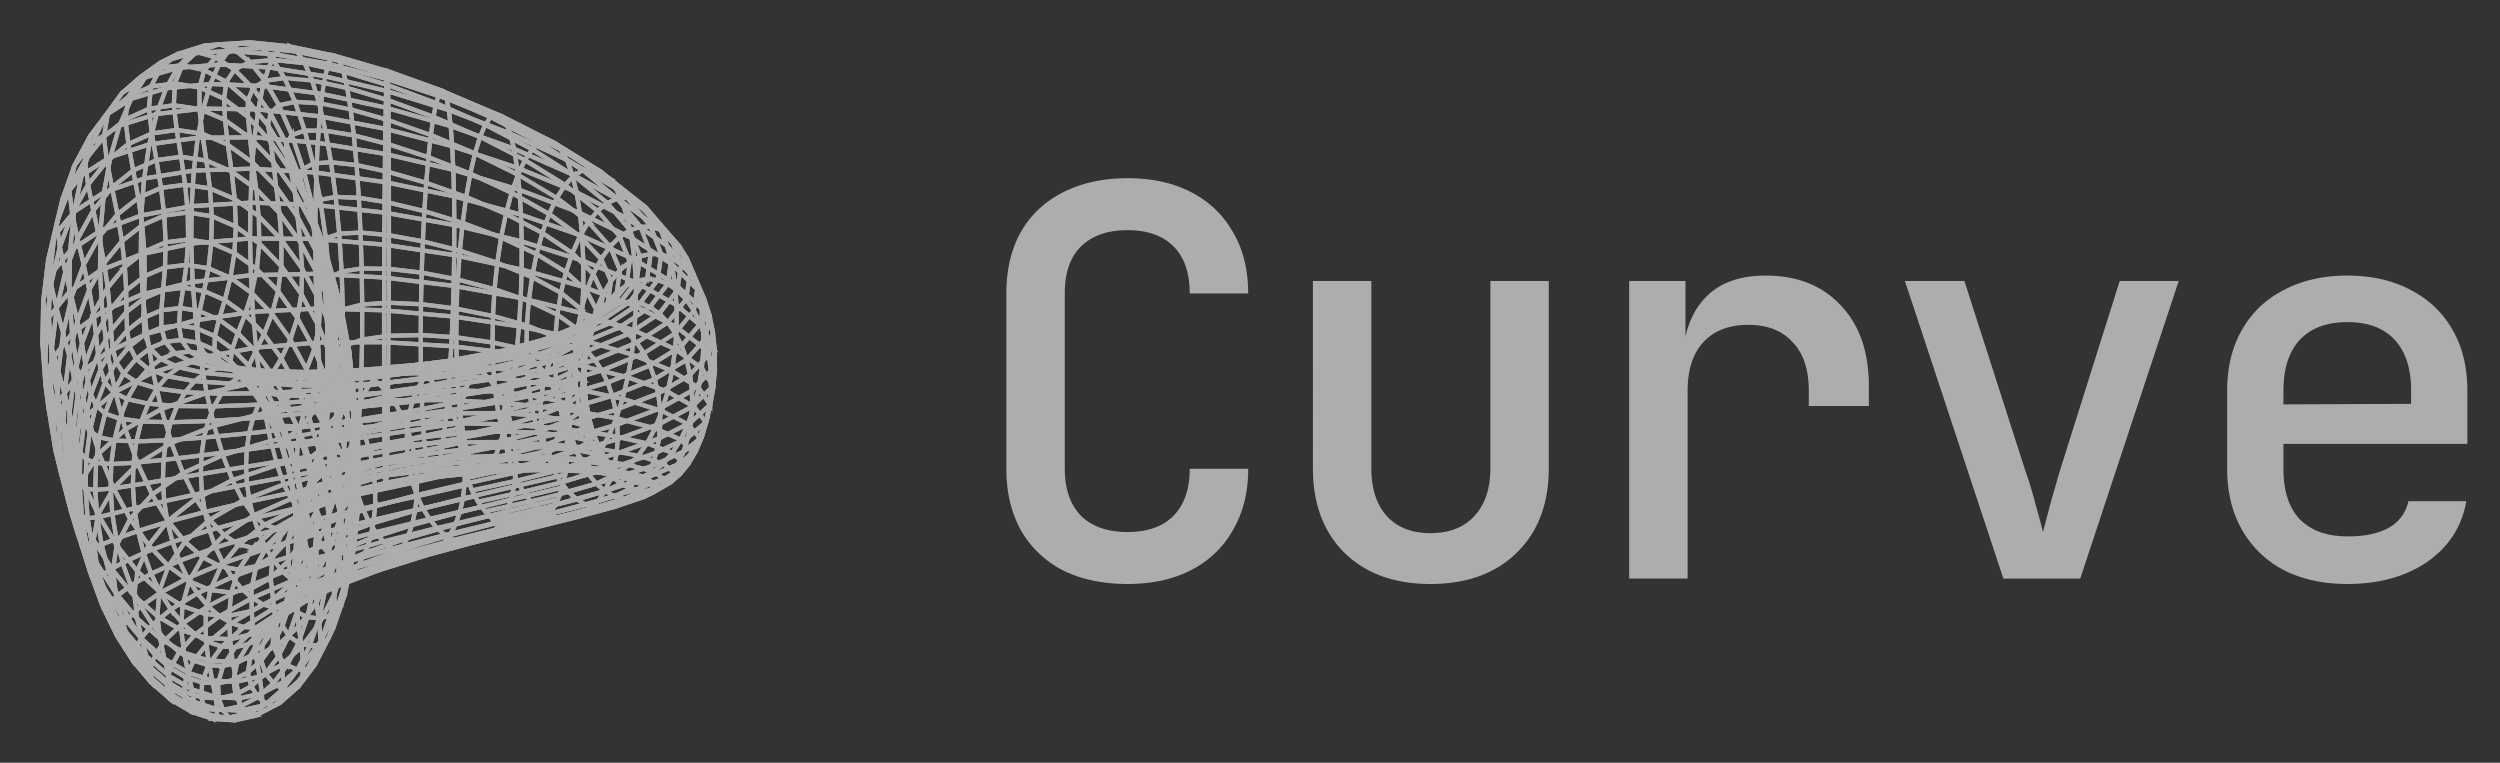 <svg xmlns="http://www.w3.org/2000/svg" width="59" height="18" fill="none">
  <rect width="100%" height="100%" fill="#333333" stroke="none"/>
  <g opacity=".6">
    <path fill="#fff" d="M26.61 13.782c-.579 0-1.085-.106-1.52-.319a2.423 2.423 0 0 1-.995-.945c-.23-.417-.345-.902-.345-1.455V6.926c0-.562.115-1.047.345-1.456.238-.408.57-.72.996-.932.434-.221.94-.332 1.52-.332.578 0 1.08.11 1.506.332.425.221.753.536.983.945.238.4.357.88.357 1.443h-1.379c0-.486-.127-.856-.383-1.111-.255-.256-.617-.383-1.085-.383-.468 0-.834.127-1.098.383-.255.255-.383.621-.383 1.098v4.15c0 .476.128.846.383 1.11.264.256.63.383 1.098.383.468 0 .83-.127 1.085-.383.256-.264.383-.634.383-1.11h1.38c0 .553-.12 1.034-.358 1.442a2.34 2.34 0 0 1-.983.945c-.426.222-.928.332-1.507.332ZM33.755 13.782c-.842 0-1.515-.242-2.017-.728-.502-.493-.753-1.162-.753-2.004V6.632h1.379v4.418c0 .485.123.864.37 1.136.247.264.587.396 1.021.396.443 0 .788-.132 1.034-.396.256-.272.384-.651.384-1.136V6.632h1.378v4.418c0 .842-.255 1.51-.766 2.004-.502.486-1.178.728-2.03.728ZM38.449 13.655V6.632h1.328v1.34h.332l-.422.83c0-.757.166-1.327.498-1.71.332-.392.826-.588 1.482-.588.749 0 1.34.234 1.774.703.443.46.664 1.093.664 1.902v.472h-1.417v-.357c0-.502-.128-.885-.383-1.15-.247-.272-.596-.408-1.047-.408-.451 0-.804.136-1.06.409-.247.272-.37.655-.37 1.149v4.43h-1.379ZM47.28 13.655l-2.324-7.023h1.404l1.443 4.494c.094.264.175.532.243.805.076.264.132.472.166.626.042-.154.098-.362.166-.626.076-.273.153-.54.23-.805l1.417-4.494h1.392l-2.324 7.023H47.28ZM55.395 13.782c-.57 0-1.072-.11-1.506-.332a2.422 2.422 0 0 1-.984-.957c-.23-.409-.344-.886-.344-1.43V9.224c0-.553.115-1.03.344-1.43a2.34 2.34 0 0 1 .984-.945c.434-.23.936-.345 1.506-.345.579 0 1.081.115 1.507.345.425.221.753.536.983.945.23.4.345.877.345 1.43v1.251h-4.341v.588c0 .519.127.915.383 1.187.264.272.642.409 1.136.409.4 0 .724-.069.97-.205a.93.93 0 0 0 .46-.625h1.366c-.102.595-.408 1.072-.92 1.43-.51.349-1.14.523-1.889.523Zm1.507-4.137v-.434c0-.51-.128-.906-.383-1.187-.256-.281-.63-.422-1.124-.422-.485 0-.86.14-1.123.422-.256.28-.383.68-.383 1.2v.32l3.115-.014-.102.115Z"/>
    <path stroke="#fff" stroke-width=".1" d="m7.751 10.706-1.211.267-.15-.567 1.286-.235.075.535ZM6.54 10.973l-1.053.357-.228-.591 1.13-.333.15.567ZM7.676 10.17l-1.287.235-.135-.661 1.355-.2.067.626Z"/>
    <path stroke="#fff" stroke-width=".1" d="m6.39 10.406-1.131.333-.205-.69 1.2-.304.135.662ZM7.832 11.137l-1.131.293-.162-.458 1.212-.267.081.432Z"/>
    <path stroke="#fff" stroke-width=".1" d="m6.701 11.431-.97.378-.244-.479 1.053-.357.161.458ZM7.609 9.546l-1.355.2-.117-.74 1.414-.161.058.701Z"/>
    <path stroke="#fff" stroke-width=".1" d="m6.254 9.744-1.2.304-.178-.773 1.26-.271.118.74ZM9.076 10.532l-1.325.176-.075-.535 1.395-.14.005.5ZM7.918 11.458l-1.048.314-.169-.34 1.132-.292.085.318ZM5.486 11.33l-.863.444-.303-.61.939-.425.227.592Z"/>
    <path stroke="#fff" stroke-width=".1" d="m6.87 11.77-.884.393-.255-.354.97-.377.17.339ZM9.07 10.033l-1.394.14-.067-.626 1.458-.099.004.585ZM5.259 10.74l-.939.425-.274-.712 1.008-.404.205.69ZM9.082 10.931l-1.25.207-.08-.432 1.324-.176.006.401ZM5.73 11.81l-.781.455-.326-.491.863-.443.245.479ZM7.551 8.844l-1.414.16-.096-.8 1.463-.12.047.76Z"/>
    <path stroke="#fff" stroke-width=".1" d="m6.137 9.005-1.261.27-.147-.836 1.312-.236.096.802ZM9.067 9.446l-1.458.099-.058-.701 1.514-.055.002.657Z"/>
    <path stroke="#fff" stroke-width=".1" d="m5.054 10.047-1.008.404-.238-.798 1.068-.379.178.773ZM9.089 11.224l-1.171.233-.086-.318 1.25-.207.007.292ZM8.005 11.654l-.962.329-.173-.21 1.048-.315.087.196ZM5.986 12.165l-.697.464-.34-.363.782-.456.255.355Z"/>
    <path stroke="#fff" stroke-width=".1" d="m7.043 11.981-.796.403-.26-.22.883-.393.173.21ZM9.065 8.789l-1.514.054-.047-.76 1.56-.008v.714ZM4.876 9.275l-1.067.38-.196-.866 1.117-.35.146.836ZM9.097 11.4l-1.092.252-.087-.196 1.171-.232.008.177Z"/>
    <path stroke="#fff" stroke-width=".1" d="m7.505 8.084-1.464.119-.072-.844 1.5-.076.036.8ZM10.453 10.441l-1.377.09-.005-.5 1.44-.049-.058.46ZM6.04 8.203l-1.31.236-.112-.882 1.35-.198.073.844Z"/>
    <path stroke="#fff" stroke-width=".1" d="m10.393 10.807-1.311.124-.006-.4 1.377-.09-.06.366ZM10.51 9.983l-1.44.05-.003-.586 1.497-.005-.053.541ZM4.623 11.772l-.659.517-.374-.618.73-.508.303.61Z"/>
    <path stroke="#fff" stroke-width=".1" d="m4.32 11.165-.73.508-.337-.725.793-.495.274.712ZM6.247 12.383l-.611.468-.347-.224.697-.464.26.22ZM4.949 12.263l-.584.522-.4-.496.658-.518.326.492ZM8.092 11.72l-.877.338-.172-.077.962-.329.087.069ZM10.33 11.072l-1.241.153-.007-.292 1.31-.124-.062.263ZM10.564 9.442l-1.497.004-.002-.657 1.546.043-.047.61ZM7.215 12.059l-.71.406-.258-.08.796-.403.172.077ZM9.064 8.076l-1.56.008-.034-.8 1.594.039v.753ZM4.046 10.452l-.793.495-.293-.814.849-.479.237.798Z"/>
    <path stroke="#fff" stroke-width=".1" d="m9.105 11.458-1.013.263-.087-.068 1.092-.252.008.057ZM5.289 12.627l-.504.523-.42-.363.584-.522.34.362ZM4.73 8.439l-1.117.35-.149-.911 1.154-.32.111.88ZM10.268 11.225l-1.17.175-.009-.177 1.241-.153-.062.155ZM7.47 7.283l-1.502.076-.047-.866 1.527-.032.022.822ZM10.61 8.832l-1.546-.043v-.714l1.586.094-.04.663Z"/>
    <path stroke="#fff" stroke-width=".1" d="m5.968 7.36-1.35.199-.072-.904 1.375-.16.047.866ZM6.506 12.464l-.526.466-.344-.079.61-.467.26.08ZM3.809 9.654l-.85.479-.241-.886.895-.458.196.865ZM8.177 11.658l-.796.339-.166.06.877-.337.085-.062ZM5.635 12.853l-.423.52-.427-.221.504-.523.346.224ZM9.064 7.322l-1.594-.04-.022-.821 1.618.088-.002.773ZM10.207 11.268l-1.101.189-.009-.057 1.17-.174-.06.042ZM11.815 10.43l-1.362.011.058-.459 1.414.032-.11.417ZM11.697 10.76l-1.304.048.06-.366 1.362-.01-.117.328ZM7.382 11.998l-.625.404-.251.063.709-.407.167-.06ZM10.65 8.17l-1.586-.093v-.753l1.619.145-.032.701Z"/>
    <path stroke="#fff" stroke-width=".1" d="m9.115 11.392-.938.267-.085.062 1.014-.263.009-.066ZM11.925 10.015l-1.414-.032.053-.54 1.462.078-.1.494ZM4.619 7.558l-1.155.32-.097-.936 1.179-.288.073.904ZM11.576 10.992l-1.246.078.063-.263 1.304-.048-.121.233ZM3.964 12.292l-.456.575-.435-.618.518-.575.373.618Z"/>
    <path stroke="#fff" stroke-width=".1" d="m4.366 12.789-.39.572-.468-.494.456-.575.402.497ZM7.448 6.462l-1.527.032-.02-.866 1.539.011.008.823ZM12.026 9.52l-1.462-.078.047-.609 1.504.129-.089.559ZM3.59 11.671l-.518.575-.393-.729.574-.57.337.724ZM3.613 8.789l-.895.458-.184-.935.93-.435.149.912Z"/>
    <path stroke="#fff" stroke-width=".1" d="m5.922 6.494-1.376.16-.032-.906 1.387-.12.02.866ZM11.454 11.126l-1.186.102.062-.155 1.246-.079-.122.132ZM6.757 12.402l-.442.46-.335.069.526-.466.25-.063Z"/>
    <path stroke="#fff" stroke-width=".1" d="m5.98 12.93-.344.513-.424-.072.424-.52.344.08ZM4.785 13.15l-.321.565-.488-.356.39-.572.419.363ZM10.148 11.195l-1.034.196-.009.066 1.101-.19-.058-.072ZM3.253 10.947l-.574.572-.342-.823.623-.563.293.815ZM9.066 6.55l-1.618-.088-.008-.822 1.63.135-.004.775ZM10.683 7.469l-1.619-.145.002-.773 1.64.196-.023.722ZM12.115 8.962l-1.504-.129.04-.663 1.539.18-.075.612ZM8.258 11.467l-.719.333-.157.197.795-.339.08-.191Z"/>
    <path stroke="#fff" stroke-width=".1" d="m9.124 11.204-.866.264-.08.192.937-.268.009-.188ZM11.334 11.15l-1.127.118.06-.042 1.187-.102-.12.026ZM7.54 11.8l-.546.396-.237.206.625-.404.157-.197ZM4.546 6.654l-1.18.288-.043-.939 1.19-.254.033.905ZM5.212 13.372l-.25.555-.498-.21.32-.566.428.22ZM2.96 10.133l-.623.564-.282-.897.663-.552.242.885ZM3.464 7.878l-.93.435-.12-.961.953-.41.097.936ZM12.19 8.35l-1.54-.18.032-.702 1.566.234-.058.648ZM7.44 5.639 5.9 5.627l.008-.845 1.537.054-.006.803Z"/>
    <path stroke="#fff" stroke-width=".1" d="m10.094 11.01-.97.194-.01.188 1.034-.196-.054-.186ZM6.315 12.86l-.267.5-.412.081.344-.513.335-.069ZM12.923 10.78l-1.226-.02.118-.328 1.27.057-.162.29ZM13.085 10.487l-1.27-.057.11-.416 1.313.1-.153.373ZM10.706 6.745l-1.64-.195.003-.776 1.65.246-.013.725ZM5.901 5.627l-1.388.12.01-.883 1.386-.082-.008.845ZM11.218 11.07l-1.07.125.058.072 1.128-.117-.116-.08ZM6.994 12.196l-.364.448-.315.217.442-.46.237-.205Z"/>
    <path stroke="#fff" stroke-width=".1" d="m12.755 10.98-1.179.012.121-.233 1.226.019-.168.202ZM13.238 10.116l-1.313-.1.101-.495 1.352.148-.14.447ZM9.07 5.774 7.44 5.64l.006-.803 1.628.18-.005.758ZM5.636 13.442l-.18.541-.495-.058.25-.555.425.072ZM8.332 11.151l-.648.32-.145.33.719-.332.074-.318Z"/>
    <path stroke="#fff" stroke-width=".1" d="m12.585 11.088-1.131.036.122-.131 1.178-.013-.17.108ZM9.133 10.898l-.801.253-.074.317.866-.264.009-.306ZM13.378 9.668l-1.352-.148.089-.56 1.385.2-.122.508ZM12.248 7.702l-1.565-.234.023-.722 1.583.287-.04.67ZM2.718 9.245l-.662.552-.215-.949.693-.537.184.934ZM3.508 12.867l-.27.612-.485-.61.32-.621.435.619Z"/>
    <path stroke="#fff" stroke-width=".1" d="m3.976 13.359-.217.6-.52-.481.269-.613.468.494ZM7.684 11.47l-.473.382-.217.344.545-.395.145-.33ZM3.072 12.248l-.318.622-.439-.724.364-.627.393.73ZM4.514 5.747 3.323 6l.011-.917 1.189-.22-.01.883ZM12.418 11.098l-1.084.052.12-.026 1.13-.036-.166.01ZM11.111 10.884l-1.017.124.054.187 1.07-.126-.107-.185ZM3.367 6.941l-.954.41-.054-.965.964-.383.044.938ZM4.464 13.716l-.161.585-.544-.341.217-.6.488.356ZM10.046 10.714l-.913.183-.01.307.97-.194-.047-.296ZM13.5 9.16l-1.385-.2.075-.61 1.413.251-.103.558ZM10.719 6.02l-1.65-.245.005-.757 1.648.293-.003.71ZM7.446 4.837l-1.537-.054.035-.803 1.522.094-.02.763ZM6.63 12.646l-.193.486-.389.232.266-.502.316-.216ZM2.679 11.518l-.364.626-.38-.82.402-.629.342.823ZM5.909 4.783l-1.386.082.051-.84 1.37-.045-.035.803Z"/>
    <path stroke="#fff" stroke-width=".1" d="m9.074 5.018-1.628-.18.02-.764 1.614.223-.006.72ZM6.048 13.36l-.113.526-.48.096.182-.541.411-.08ZM12.289 7.034l-1.584-.287.014-.726 1.592.34-.022.673ZM12.257 11.01l-1.038.06.115.08 1.084-.052-.161-.088ZM7.212 11.852l-.293.432-.289.361.364-.448.218-.345ZM4.961 13.926l-.105.569-.553-.193.16-.586.498.21ZM2.534 8.312l-.693.538-.14-.979.712-.52.121.961ZM13.602 8.6l-1.412-.25.058-.649 1.434.305-.08.595ZM9.142 10.477l-.744.235-.066.437.8-.253.01-.419Z"/>
    <path stroke="#fff" stroke-width=".1" d="m8.398 10.714-.587.3-.127.457.648-.32.066-.437ZM11.015 10.599l-.97.114.05.296 1.016-.124-.096-.286ZM2.337 10.696l-.402.629-.314-.899.435-.626.281.896ZM13.995 10.854l-1.072-.076.162-.29 1.107.112-.197.254ZM13.793 11.025l-1.038-.044.168-.202 1.073.076-.204.17ZM14.192 10.6l-1.107-.112.153-.374 1.138.155-.184.33Z"/>
    <path stroke="#fff" stroke-width=".1" d="m10.004 10.315-.862.164-.01.418.914-.183-.042-.4ZM7.811 11.013l-.408.361-.192.476.473-.381.127-.456ZM12.107 10.825l-.996.06.107.185 1.039-.06-.15-.185ZM10.722 5.31l-1.648-.293.006-.72 1.635.337.007.677ZM5.456 13.984l-.05.55-.55-.04.105-.568.495.058ZM3.323 6.002l-.964.383.014-.945.961-.355-.011.917ZM13.587 11.108l-1.002-.021.17-.107 1.037.044-.205.084ZM4.523 4.865l-1.189.22.067-.872 1.173-.188-.051.84ZM14.376 10.27l-1.137-.156.14-.446 1.165.202-.168.4ZM13.682 8.007 12.248 7.7l.04-.669 1.449.359-.055.616ZM12.31 6.36l-1.591-.339.003-.71 1.59.388-.001.661ZM7.466 4.074l-1.522-.093.063-.74 1.492.13-.033.703ZM6.92 12.284l-.127.469-.356.378.193-.486.29-.36Z"/>
    <path stroke="#fff" stroke-width=".1" d="m13.385 11.103-.968-.005.168-.01 1.002.02-.202-.005ZM6.437 13.13l-.05.508-.452.25.113-.526.39-.231ZM14.544 9.87l-1.166-.201.122-.509 1.191.252-.147.458ZM9.08 4.297l-1.614-.223.033-.703 1.588.261-.007.665ZM10.931 10.22l-.926.096.04.4.97-.116-.084-.38ZM5.944 3.98l-1.37.046.093-.774 1.34-.01-.063.739ZM2.413 7.351l-.713.52-.063-.984.722-.501.054.965ZM2.056 9.8l-.435.627-.239-.954.46-.621.214.949ZM7.403 11.375l-.229.411-.255.497.293-.432.191-.476Z"/>
    <path stroke="#fff" stroke-width=".1" d="m11.972 10.55-.958.05.097.286.996-.06-.135-.276ZM3.76 13.96l-.046.581-.543-.473.068-.59.52.482ZM3.239 13.477l-.068.59-.506-.604.088-.596.486.61ZM9.15 9.958l-.696.208-.056.546.744-.234.008-.52ZM13.191 11.005l-.934.003.16.088.968.005-.194-.096Z"/>
    <path stroke="#fff" stroke-width=".1" d="m8.454 10.167-.535.275-.108.572.587-.3.056-.547ZM14.691 9.412l-1.19-.252.102-.558 1.21.303-.122.507ZM4.303 14.302l-.023.572-.567-.333.047-.581.543.342ZM5.935 13.887l.005.53-.534.116.05-.55.479-.096ZM13.737 7.392l-1.448-.359.022-.674 1.454.411-.028.622ZM2.753 12.87l-.088.595-.456-.718.106-.601.438.723ZM9.971 9.822l-.82.138-.01.52.864-.165-.034-.493ZM10.716 4.634 9.08 4.296l.007-.664 1.612.377.017.625ZM12.313 5.698l-1.59-.388-.007-.676 1.58.432.017.632Z"/>
    <path stroke="#fff" stroke-width=".1" d="m7.919 10.442-.355.336-.16.598.407-.361.108-.573ZM4.856 14.494v.562l-.576-.183.023-.572.553.193ZM13.01 10.824l-.903.002.15.184.934-.002-.18-.184ZM3.334 5.085l-.961.356.082-.901.946-.327-.067.872ZM14.813 8.905l-1.21-.304.079-.594 1.226.357-.095.541ZM4.574 4.025l-1.173.187.122-.805 1.143-.156-.092.774ZM2.315 12.146l-.106.6-.397-.816.123-.605.38.82ZM11.855 10.185l-.924.032.083.381.958-.05-.117-.363ZM10.863 9.752l-.892.07.033.493.927-.097-.068-.466ZM7.5 3.37l-1.493-.13.088-.656 1.451.162-.046.625ZM1.841 8.851l-.459.621-.157-.988.475-.612.141.98ZM6.793 12.753l.01.488-.415.398.049-.507.356-.38Z"/>
    <path stroke="#fff" stroke-width=".1" d="M9.087 3.633 7.499 3.37l.047-.624 1.548.295-.007.59ZM7.174 11.788l-.067.448-.314.518.126-.469.255-.497ZM13.765 6.77l-1.454-.41.002-.662 1.453.46v.612ZM14.62 11.115l-.828-.09.204-.171.851.12-.226.141Z"/>
    <path stroke="#fff" stroke-width=".1" d="m14.847 10.974-.851-.12.196-.254.874.155-.219.219ZM2.359 6.387l-.722.5.016-.966.72-.48-.014.946ZM14.392 11.179l-.805-.07.205-.083.829.091-.229.062ZM15.066 10.755l-.874-.156.184-.33.895.195-.206.29ZM6.007 3.239l-1.34.01.131-.687 1.297.02-.088.657ZM9.158 9.35l-.66.174-.045.643.697-.208.008-.61ZM5.407 14.533l.022.55-.573-.028v-.562l.55.04ZM6.388 13.64l.055.508-.503.27-.005-.529.453-.25ZM12.847 10.557l-.875-.007.135.276.903-.002-.163-.267ZM7.563 10.78l-.176.386-.213.622.229-.411.16-.598ZM14.909 8.364l-1.227-.357.055-.615 1.236.409-.065.563Z"/>
    <path stroke="#fff" stroke-width=".1" d="m9.947 9.246-.79.104-.007.61.821-.139-.024-.575ZM1.935 11.324l-.123.604-.327-.897.136-.605.314.898ZM14.167 11.156l-.782-.054.202.007.805.068-.225-.02ZM8.497 9.524l-.495.243-.084.675.535-.275.044-.643ZM15.27 10.464l-.894-.195.168-.4.913.24-.187.355ZM12.295 5.067l-1.58-.432-.016-.625 1.56.472.036.585ZM10.699 4.009l-1.612-.377.008-.591 1.577.41.027.558ZM11.76 9.748l-.897.005.068.466.925-.031-.096-.44Z"/>
    <path stroke="#fff" stroke-width=".1" d="m13.951 11.053-.76-.047.194.096.782.053-.216-.102ZM15.457 10.11l-.913-.24.147-.459.93.288-.164.411ZM10.812 9.212l-.865.035.024.575.892-.07-.05-.54ZM8.002 9.766l-.313.305-.126.706.355-.336.084-.675ZM13.766 6.157l-1.453-.46-.018-.63 1.444.504.027.586ZM12.706 10.211l-.85-.026.116.363.875.008-.141-.345ZM14.973 7.8l-1.236-.41.028-.621 1.241.46-.033.57ZM5.94 14.418l.044.54-.555.128-.022-.552.533-.116ZM1.7 7.873l-.475.612-.07-.997.482-.6.063.985ZM3.401 4.212l-.946.327.15-.833.918-.299-.122.805ZM7.546 2.747l-1.451-.163.112-.555 1.397.19-.058.528ZM4.667 3.25l-1.143.156.174-.716 1.1-.127-.131.687Z"/>
    <path stroke="#fff" stroke-width=".1" d="m9.095 3.04-1.549-.294.058-.528 1.5.321-.01.502ZM13.75 10.873l-.74-.049.181.184.76.047-.202-.182ZM3.713 14.539l.066.53-.541-.472-.067-.532.542.474ZM15.62 9.7l-.929-.289.123-.506.943.338-.136.457ZM3.171 14.069l.067.532-.505-.602-.068-.533.506.603ZM7.107 12.234l.06.467-.364.54-.01-.489.314-.518ZM1.62 10.426l-.135.606-.248-.955.145-.605.239.954Z"/>
    <path stroke="#fff" stroke-width=".1" d="m4.28 14.874.064.531-.565-.332-.066-.531.566.332ZM7.387 11.163l-.017.424-.263.646.067-.448.213-.622ZM9.164 8.664l-.636.135-.03.724.66-.175.006-.684ZM6.802 13.24l.103.488-.461.42-.056-.51.414-.398ZM12.258 4.482l-1.56-.472-.026-.558 1.53.506.056.524ZM9.933 8.603l-.768.062-.007.685.789-.104-.014-.643ZM2.373 5.44l-.72.48.097-.924.705-.456-.082.9ZM2.665 13.465l.068.533-.456-.717-.068-.535.456.719ZM11.688 9.242l-.876-.03.051.54.897-.004-.072-.506ZM6.095 2.583l-1.297-.02.168-.582 1.24.047-.111.555ZM10.672 3.45l-1.577-.41.008-.5 1.534.437.035.474Z"/>
    <path stroke="#fff" stroke-width=".1" d="m8.529 8.8-.469.207-.058.76.496-.242.03-.724ZM13.567 10.616l-.72-.058.163.267.74.048-.183-.257ZM7.688 10.071l-.135.359-.166.733.176-.386.125-.706ZM12.59 9.8l-.83-.053.096.44.85.025-.116-.413ZM15.757 9.243l-.943-.338.095-.542.952.39-.104.49ZM4.856 15.055l.063.531-.575-.183-.065-.53.577.182ZM15.006 7.23l-1.241-.46.001-.613 1.24.509v.564ZM13.74 5.57l-1.445-.504-.037-.586 1.428.545.054.545ZM10.78 8.61l-.848-.007.015.643.865-.035-.032-.601ZM2.209 12.746l.069.535-.396-.814-.07-.538.397.817ZM15.183 11.243l-.562-.128.226-.141.575.154-.24.115ZM6.444 14.148l.064.53-.524.281-.044-.54.504-.27ZM14.941 11.286l-.549-.108.229-.06.562.127-.242.041Z"/>
    <path stroke="#fff" stroke-width=".1" d="m15.422 11.13-.575-.155.219-.22.586.188-.23.186ZM14.704 11.252l-.537-.095.225.021.55.108-.238-.034ZM15.652 10.941l-.587-.187.205-.29.598.224-.216.253ZM8.06 9.006l-.286.271-.085.796.313-.306.058-.761ZM1.382 9.472l-.145.605-.164-.99.152-.603.157.988ZM13.41 10.289l-.704-.076.141.344.72.058-.157-.326ZM9.103 2.54 7.604 2.22l.07-.417 1.438.341-.009.397ZM15.861 8.753l-.952-.39.064-.562.96.439-.072.513ZM1.637 6.887l-.482.6.019-.981.479-.586-.016.967ZM5.429 15.085l.063.532-.572-.03-.064-.53.573.028ZM7.604 2.218l-1.397-.19.133-.437 1.333.21-.069.417ZM12.202 3.957l-1.53-.506-.036-.474 1.493.532.073.448Z"/>
    <path stroke="#fff" stroke-width=".1" d="m14.475 11.143-.524-.088.216.102.537.095-.229-.109ZM11.642 8.68l-.862-.07.032.601.876.03-.046-.56ZM15.868 10.687l-.597-.224.186-.355.608.266-.197.313ZM3.524 3.406l-.918.3.215-.743.877-.273-.174.716ZM4.798 2.563l-1.1.127.223-.607 1.045-.102-.168.582ZM12.503 9.327l-.815-.087.072.506.83.053-.087-.472ZM9.928 7.907l-.758.016-.006.742.769-.063-.005-.695ZM9.17 7.923l-.625.09-.017.787.636-.135.006-.742ZM15.006 6.666l-1.24-.508-.026-.587 1.233.553.033.542ZM7.37 11.589l.104.445-.306.667-.061-.466.263-.646ZM10.636 2.976 9.103 2.54l.01-.397 1.48.456.043.378ZM1.812 11.928l.07.538-.326-.894-.07-.54.326.896ZM13.686 5.024l-1.428-.544-.056-.524 1.405.578.079.49ZM7.168 12.701l.143.467-.406.56-.103-.488.366-.539ZM7.553 10.432l.022.398-.205.759.017-.424.166-.733ZM14.262 10.962l-.513-.09.202.182.524.089-.213-.18Z"/>
    <path stroke="#fff" stroke-width=".1" d="m10.768 7.962-.84-.055.005.695.848.008-.013-.648ZM16.065 10.375l-.608-.265.163-.41.617.309-.172.366ZM6.207 2.029l-1.241-.046.2-.46 1.174.068-.133.438ZM2.455 4.54l-.705.455.175-.857.68-.432-.15.833ZM8.545 8.015l-.455.164-.03.828.468-.206.017-.786ZM13.28 9.9l-.69-.101.115.413.705.075-.13-.387ZM15.933 8.24l-.96-.439.033-.57.962.488-.035.521ZM7.774 9.275l-.107.328-.114.827.135-.36.086-.795ZM5.984 14.959l.062.534-.555.125-.062-.532.555-.127ZM6.904 13.729l.084.518-.48.43-.065-.529.461-.42ZM14.07 10.714l-.502-.1.181.258.514.09-.193-.248ZM16.237 10.008l-.617-.31.136-.456.624.356-.143.41ZM12.447 8.807l-.805-.127.046.56.814.086-.055-.519Z"/>
    <path stroke="#fff" stroke-width=".1" d="m11.624 8.081-.856-.12.012.648.862.072-.018-.6ZM9.112 2.143l-1.439-.341.078-.294 1.37.353-.009.282ZM3.78 15.072l.1.477-.535-.468-.107-.481.541.472ZM14.973 6.125l-1.233-.553-.054-.546 1.22.592.066.507ZM12.13 3.509l-1.494-.533-.044-.378 1.448.551.09.36Z"/>
    <path stroke="#fff" stroke-width=".1" d="m3.238 14.6.107.481-.499-.595-.113-.488.505.602ZM1.225 8.484l-.152.602-.073-1 .155-.6.07.998ZM8.09 8.178l-.272.233-.044.866.286-.271.03-.828ZM7.673 1.8 6.34 1.59l.152-.308 1.259.224-.078.294ZM1.485 11.031l.07.541-.247-.951-.072-.545.249.955ZM9.935 7.18l-.76-.035-.005.78.759-.016.006-.73ZM4.344 15.403l.096.474-.56-.33-.101-.476.565.332ZM13.607 4.535l-1.404-.578-.074-.447 1.374.604.104.421Z"/>
    <path stroke="#fff" stroke-width=".1" d="m9.175 7.145-.627.041-.002.829.624-.09.005-.78ZM13.183 9.461l-.68-.134.087.472.69.101-.097-.439ZM10.593 2.599l-1.48-.457.009-.282 1.42.468.05.27ZM15.968 7.718l-.962-.488v-.564l.96.534.002.518ZM1.653 5.921l-.48.586.11-.941.467-.569-.097.924ZM2.733 13.998l.113.488-.451-.709-.118-.496.456.717ZM13.904 10.403l-.494-.117.158.327.502.1-.166-.31ZM10.776 7.284l-.841-.107-.006.729.84.055.007-.677ZM16.38 9.6l-.624-.355.105-.491.629.403-.11.444ZM4.966 1.983l-1.045.101.266-.48.979-.08-.2.459ZM3.698 2.691l-.877.272.275-.631.825-.248-.223.607ZM15.192 11.425l-.25-.139.24-.04.256.156-.246.023ZM15.438 11.4l-.255-.156.239-.115.258.18-.242.092ZM4.92 15.588l.09.472-.57-.182-.096-.474.576.184Z"/>
    <path stroke="#fff" stroke-width=".1" d="m14.95 11.38-.246-.128.237.034.251.139-.241-.046ZM8.548 7.185l-.457.119-.001.873.456-.164.002-.828ZM15.68 11.311l-.258-.18.23-.187.262.21-.234.157ZM7.575 10.831l.138.423-.239.78-.104-.444.205-.759ZM6.508 14.676l.061.536-.523.28-.062-.535.524-.281ZM7.474 12.034l.178.447-.34.688-.144-.467.306-.668ZM6.34 1.592l-1.174-.068.227-.323 1.098.083-.15.308ZM12.424 8.255l-.8-.174.018.6.805.127-.023-.553Z"/>
    <path stroke="#fff" stroke-width=".1" d="m14.719 11.266-.243-.122.228.108.247.127-.232-.113ZM2.277 13.28l.118.496-.392-.805-.121-.505.395.814ZM7.667 9.605l.048.372-.14.854-.022-.4.114-.826ZM14.906 5.619l-1.22-.592-.08-.49 1.203.624.097.458ZM11.633 7.46l-.857-.172-.008.677.856.119.01-.624ZM15.914 11.15l-.262-.209.216-.253.266.243-.22.22ZM13.767 10.04l-.486-.14.129.388.494.116-.137-.363ZM12.04 3.15 10.593 2.6l-.052-.27 1.397.56.102.261ZM2.606 3.706l-.68.432.25-.767.645-.408-.215.743ZM16.49 9.158l-.629-.403.071-.513.632.45-.075.466ZM13.12 8.98l-.673-.173.056.519.68.133-.062-.48ZM9.121 1.862l-1.37-.354.084-.161 1.296.357-.01.158ZM15.966 7.2l-.96-.534-.034-.542.956.576.038.5Z"/>
    <path stroke="#fff" stroke-width=".1" d="m7.818 8.411-.093.295-.058.899.107-.328.044-.866ZM14.502 11.086l-.24-.124.214.18.243.123-.217-.179ZM13.503 4.114 12.13 3.51l-.089-.36 1.338.623.125.34ZM7.311 13.166l.1.508-.423.57-.083-.518.406-.56ZM9.951 6.436l-.773-.09-.003.799.76.035.016-.744ZM16.134 10.93l-.266-.242.197-.313.268.28-.2.276ZM5.491 15.617l.085.473-.566-.03-.09-.473.571.03ZM10.541 2.329l-1.42-.468.01-.158 1.353.47.057.156ZM1.237 10.075l.071.545-.163-.987-.072-.548.164.99Z"/>
    <path stroke="#fff" stroke-width=".1" d="m10.805 6.597-.853-.163-.017.743.841.108.029-.688ZM9.177 6.346l-.641-.01.012.85.626-.043.003-.797ZM7.75 1.507l-1.259-.224.166-.168 1.178.23-.084.162ZM8.09 7.304l-.272.193v.914l.272-.234v-.873ZM1.155 7.487 1 8.085l.02-.987.153-.593-.018.982ZM14.306 10.847l-.236-.133.192.248.24.124-.196-.239ZM1.882 12.467l.122.505-.323-.883-.125-.516.326.894ZM13.664 9.632l-.48-.171.097.44.486.14-.103-.409ZM16.333 10.654l-.268-.279.172-.366.27.319-.174.326ZM12.434 7.683l-.8-.226-.01.624.8.174.01-.572ZM16.564 8.69l-.631-.45.035-.521.632.495-.036.477ZM14.809 5.161l-1.202-.624-.104-.422 1.18.65.126.396ZM11.671 6.825l-.866-.227-.028.687.857.172.037-.632Z"/>
    <path stroke="#fff" stroke-width=".1" d="m8.536 6.336-.473.072.028.896.457-.119-.012-.85ZM13.094 8.474l-.67-.218.023.553.674.173-.027-.508ZM11.938 2.89l-1.397-.562-.057-.155 1.341.563.113.154ZM1.75 4.996l-.468.569.196-.876.447-.55-.175.857ZM15.928 6.702l-.955-.576-.067-.507.947.614.075.47ZM5.166 1.524l-.98.08.304-.34.903-.063-.227.323ZM14.137 10.553l-.233-.149.166.31.237.133-.17-.294ZM6.988 14.247l.06.539-.479.427-.06-.536.48-.43ZM13.378 3.775l-1.338-.623-.102-.26 1.297.632.143.25ZM6.492 1.285l-1.099-.083.249-.177 1.015.092-.165.168ZM9.978 5.696 9.18 5.55l-.001.794.774.09.026-.74ZM9.131 1.705l-1.296-.358.089-.024 1.216.354-.009.028ZM3.92 2.084l-.824.248.328-.503.763-.225-.266.48ZM16.507 10.328l-.27-.32.143-.41.271.361-.144.369ZM6.046 15.49l.079.476-.55.123-.083-.473.554-.126Z"/>
    <path stroke="#fff" stroke-width=".1" d="m10.484 2.172-1.353-.47.009-.028 1.283.463.061.035ZM10.853 5.916l-.875-.22-.026.738.853.163.048-.681ZM9.179 5.55l-.67-.063.027.847.641.01.002-.795ZM7.715 9.978l.162.4-.164.875-.138-.422.14-.853ZM13.598 9.188l-.478-.208.063.48.481.171-.066-.443ZM7.713 11.254l.205.429-.266.799-.178-.447.24-.781ZM7.725 8.707l.062.344-.072.927-.048-.372.058-.899ZM7.835 1.346l-1.178-.23.174-.022 1.093.228-.089.024ZM3.88 15.549l.1.399-.525-.459-.11-.408.536.468ZM16.6 8.212l-.632-.495-.001-.518.63.539.003.474Z"/>
    <path stroke="#fff" stroke-width=".1" d="m3.345 15.081.11.409-.49-.584-.12-.42.5.595ZM12.479 7.105l-.808-.28-.037.632.8.226.045-.578ZM7.818 7.498l-.093.26v.949l.093-.295v-.914ZM13.998 10.211l-.23-.17.136.364.233.148-.139-.342ZM15.123 11.587l.07-.164.244-.024-.071.18-.243.008ZM14.683 4.762l-1.18-.65-.125-.34 1.153.667.152.323ZM1.556 11.573l.125.516-.245-.94-.128-.527.248.951Z"/>
    <path stroke="#fff" stroke-width=".1" d="m11.736 6.204-.883-.285-.048.68.866.228.065-.623ZM14.884 11.532l.067-.155.241.046-.069.164-.239-.055ZM2.82 2.965l-.643.408.32-.655.599-.385-.275.632ZM1.073 9.086l.072.548-.073-.997L1 8.085l.073 1.001ZM4.44 15.877l.089.393-.549-.323-.1-.4.56.33ZM11.825 2.737l-1.34-.563-.062-.034 1.28.554.122.043ZM15.366 11.581l.071-.18.243-.091-.075.2-.24.071ZM8.063 6.407l-.288.152.043.938.273-.194-.028-.896ZM7.652 12.48l.114.499-.355.696-.1-.508.34-.688ZM13.105 7.95l-.67-.266-.011.572.67.218.011-.524ZM16.651 9.96l-.271-.36.11-.444.272.403-.11.401ZM15.853 6.23l-.947-.614-.097-.458.934.645.11.426ZM14.655 11.414l.064-.15.232.113-.067.155-.23-.118ZM2.846 14.486l.12.42-.443-.695-.128-.434.45.709ZM13.235 3.521l-1.297-.632-.114-.154 1.253.633.158.153Z"/>
    <path stroke="#fff" stroke-width=".1" d="m15.605 11.51.075-.2.234-.158-.077.226-.232.132ZM10.014 4.983l-.835-.2v.768l.8.145.035-.713ZM8.51 5.487l-.504.025.057.894.473-.072-.027-.847ZM9.14 1.677l-1.216-.354.09.116 1.135.34-.009-.102ZM10.423 2.137 9.14 1.674l.009.103 1.21.448.064-.088Z"/>
    <path stroke="#fff" stroke-width=".1" d="m10.919 5.26-.905-.278-.036.713.874.221.067-.655ZM14.44 11.24l.062-.153.217.178-.064.151-.215-.177ZM1.174 6.505l-.154.593.113-.948.15-.587-.11.942ZM5.01 16.06l.078.39-.559-.18-.089-.393.57.182ZM9.179 4.782l-.71-.114.04.82.67.063v-.769ZM15.836 11.377l.078-.226.22-.22-.08.255-.217.19ZM13.57 8.722l-.476-.25.027.509.477.208-.029-.467ZM13.893 9.832l-.229-.198.103.408.231.17-.105-.38ZM16.598 7.74l-.631-.539-.039-.5.627.578.043.46ZM6.657 1.116l-1.015-.092L5.906 1l.926.093-.175.023ZM6.57 15.213l.073.48-.519.274-.078-.475.523-.28ZM14.247 11.007l.06-.16.195.239-.062.152-.193-.231ZM5.393 1.202l-.904.063.332-.188.82-.052-.248.177ZM12.556 6.54l-.82-.337-.065.623.808.28.077-.566ZM11.704 2.694l-1.281-.554-.064.087 1.22.537.125-.07Z"/>
    <path stroke="#fff" stroke-width=".1" d="m11.827 5.603-.908-.343-.066.655.883.285.09-.597ZM16.763 9.558l-.273-.403.074-.466.273.445-.074.424ZM2.395 13.777l.128.434-.384-.79-.136-.45.392.806ZM7.924 1.322 6.83 1.094l.18.125 1.004.22-.091-.117ZM14.531 4.44l-1.153-.667-.143-.25 1.123.676.173.242ZM7.411 13.676l.06.542-.422.566-.06-.538.422-.57ZM10.059 4.314l-.881-.254.001.722.835.2.045-.668ZM16.053 11.187l.08-.254.2-.277-.083.286-.197.245ZM13.154 7.424l-.675-.319-.045.578.672.267.048-.526ZM13.077 3.368l-1.252-.633-.12-.043 1.204.624.168.052ZM15.743 5.804l-.934-.644-.126-.396.919.669.141.372ZM10.359 2.227l-1.21-.448.008.233 1.137.423.065-.208ZM1.925 4.14l-.447.549.281-.787.417-.529-.25.767Z"/>
    <path stroke="#fff" stroke-width=".1" d="m11.002 4.65-.944-.334-.044.668.905.279.083-.612ZM9.149 1.779l-1.134-.34.09.253 1.052.319-.008-.232ZM4.187 1.604l-.763.225.373-.358.693-.207-.303.34ZM14.079 10.726l.058-.173.17.294-.06.16-.168-.281ZM8.468 4.67l-.546-.023.084.868.503-.024-.04-.82ZM9.177 4.06l-.762-.164.054.772.71.114-.002-.722ZM5.576 16.092l.067.39-.555-.03-.078-.39.566.03Z"/>
    <path stroke="#fff" stroke-width=".1" d="m8.006 5.514-.319.11.087.936.289-.152-.057-.894ZM13.825 9.42l-.227-.23.066.443.23.198-.069-.41ZM1.308 10.622l.129.528-.161-.975-.13-.54.162.987ZM11.578 2.764l-1.22-.537-.065.207 1.159.512.126-.182Z"/>
    <path stroke="#fff" stroke-width=".1" d="m7.775 6.559-.109.225.06.973.092-.26-.043-.938ZM13.58 8.245l-.474-.295-.011.524.474.249.012-.478ZM10.11 3.71l-.936-.305.003.655.881.255.052-.604ZM16.25 10.94l.083-.286.174-.327-.086.32-.171.292ZM7.725 7.758l.062.317v.975l-.062-.344v-.948ZM11.94 5.049l-.938-.4-.083.612.907.344.114-.556ZM10.294 2.434l-1.137-.423.007.355 1.065.391.065-.323ZM7.787 9.052l.174.38-.084.947-.162-.4.072-.927Z"/>
    <path stroke="#fff" stroke-width=".1" d="m11.1 4.098-.99-.387-.051.604.943.335.098-.552ZM16.555 7.278l-.627-.577-.075-.47.622.613.08.434ZM16.837 9.135l-.273-.445.036-.476.273.486-.036.435ZM12.663 5.998l-.837-.393-.09.598.82.337.107-.542ZM7.877 10.377l.224.412-.183.892-.205-.429.164-.875ZM14.358 4.196l-1.123-.676-.158-.154 1.09.677.19.153ZM12.91 3.316l-1.206-.624-.125.07 1.156.606.174-.052ZM9.157 2.01l-1.052-.32.088.385.97.29-.006-.356Z"/>
    <path stroke="#fff" stroke-width=".1" d="m8.015 1.439-1.004-.22.18.271.915.202-.091-.253ZM10.167 3.187l-.998-.351.005.57.936.306.057-.525ZM1 8.087l.072.552.02-.983L1.02 7.1 1 8.087ZM10.23 2.757l-1.066-.39.006.468.998.352.062-.43ZM2.004 12.97l.135.45-.315-.865-.143-.468.323.883ZM13.941 10.404l.057-.192.14.342-.059.173-.138-.323Z"/>
    <path stroke="#fff" stroke-width=".1" d="m11.452 2.945-1.158-.511-.065.323 1.099.476.124-.288ZM9.174 3.405l-.824-.212.065.702.763.165-.004-.655ZM11.21 3.62l-1.043-.434-.057.524.99.387.11-.477ZM13.239 6.911l-.683-.372-.077.567.675.319.085-.514ZM3.095 2.334l-.598.385.384-.524.543-.364-.329.503ZM6.831 1.093 5.906 1l.271.13.834.089-.18-.126ZM15.602 5.434l-.919-.67-.152-.323.901.687.17.306Z"/>
    <path stroke="#fff" stroke-width=".1" d="m11.328 3.233-1.099-.477-.061.43 1.041.434.119-.387ZM7.918 11.682l.125.49-.277.808-.114-.5.266-.798ZM9.164 2.366l-.971-.29.082.506.894.253-.005-.469Z"/>
    <path stroke="#fff" stroke-width=".1" d="m9.17 2.836-.894-.254.074.612.824.212-.004-.57ZM12.074 4.55l-.974-.452-.098.551.938.4.134-.499ZM8.415 3.896l-.602-.068.11.817.546.023-.054-.772ZM16.421 10.646l.086-.32.144-.368-.088.356-.142.332ZM12.735 3.369l-1.156-.605-.127.181 1.108.579.175-.155ZM13.796 8.99l-.227-.267.028.466.228.231-.03-.43ZM14.504 11.711l.38-.179.239.056-.387.188-.232-.065ZM5.642 1.024l-.821.051.351-.03L5.906 1l-.264.024Z"/>
    <path stroke="#fff" stroke-width=".1" d="m14.736 11.776.387-.188.243-.008-.395.2-.235-.004ZM7.049 14.785l.068.486-.474.421-.073-.48.479-.427ZM14.28 11.591l.375-.175.229.118-.38.179-.223-.122ZM12.8 5.497l-.86-.448-.114.556.838.392.135-.5ZM13.63 7.767l-.476-.342-.048.525.475.295.05-.478ZM14.167 4.045l-1.09-.677-.168-.052 1.055.668.203.06ZM8.105 1.692l-.914-.202.175.41.827.177-.088-.385ZM12.225 4.123l-1.016-.5-.11.475.975.453.15-.428ZM1.282 5.565l-.149.586.206-.884.14-.578-.197.876ZM6.125 15.967l.057.394-.539.12-.067-.391.549-.123ZM7.922 4.647l-.364.07.129.909.319-.11-.084-.869ZM13.836 10.046l.057-.216.105.38-.057.193-.105-.357Z"/>
    <path stroke="#fff" stroke-width=".1" d="m14.97 11.78.396-.2.24-.071-.402.217-.233.055ZM16.872 8.7l-.272-.485-.003-.475.271.524.005.437ZM12.56 3.523l-1.108-.579-.124.289 1.06.543.172-.253ZM16.475 6.844l-.622-.612-.11-.426.615.641.117.397ZM14.073 11.415l.367-.176.215.177-.374.175-.208-.176ZM12.388 3.778l-1.06-.544-.119.388 1.016.501.163-.345ZM8.35 3.195l-.669-.11.132.745.602.067-.065-.702ZM3.98 15.947l.07.303-.511-.446-.084-.316.525.46ZM13.358 6.422l-.694-.426-.108.541.683.373.119-.488Z"/>
    <path stroke="#fff" stroke-width=".1" d="m15.203 11.726.402-.217.231-.133-.409.238-.224.112ZM15.432 5.126l-.9-.686-.174-.242.88.695.194.233ZM8.193 2.076l-.827-.178.165.537.744.146-.082-.505ZM3.455 15.489l.084.316-.476-.567-.098-.333.49.584ZM16.563 10.314l.088-.355.111-.401-.09.392-.109.364ZM13.885 11.187l.362-.181.193.232-.367.175-.188-.226ZM8.275 2.582l-.744-.146.15.649.67.109-.076-.612ZM7.687 5.623l-.137.192.116.97.108-.226-.087-.936ZM7.766 12.98l.06.545-.355.693-.06-.542.355-.697ZM4.49 1.265l-.693.207.41-.203.614-.193-.331.189ZM7.011 1.22l-.834-.09.272.284.742.076-.18-.27ZM12.96 5.05l-.886-.5-.134.498.86.448.16-.446ZM13.964 3.984l-1.055-.668-.174.052 1.019.65.21-.034ZM4.529 16.271l.054.294-.534-.314-.069-.303.549.323ZM1.681 12.09l.142.468-.24-.92-.147-.488.245.94ZM1.145 9.636l.13.54-.07-.985-.133-.552.073.997ZM13.806 8.553l-.225-.309-.012.478.227.269.01-.438ZM2.177 3.37l-.418.53.359-.676.38-.508-.321.655Z"/>
    <path stroke="#fff" stroke-width=".1" d="m15.427 11.613.41-.238.216-.191-.416.262-.21.167ZM2.965 14.906l.098.333-.43-.675-.11-.352.442.694ZM13.769 9.664l.056-.244.068.41-.056.216-.068-.382ZM7.667 6.785l.048.29.072 1-.062-.318-.058-.972ZM13.721 10.917l.358-.191.168.28-.362.182-.164-.27ZM13.72 7.303l-.481-.392-.085.513.477.343.088-.464ZM13.14 4.67l-.915-.547-.15.428.885.5.18-.38ZM7.812 3.828l-.42.032.166.855.364-.07-.11-.817ZM13.754 4.016l-1.019-.65-.175.155.983.623.211-.128ZM16.869 8.263l-.272-.524-.042-.46.27.559.044.425ZM16.358 6.447l-.615-.641-.141-.371.606.664.15.348ZM13.508 5.975l-.708-.478-.136.5.694.427.15-.449ZM15.238 4.892l-.88-.694-.191-.154.858.695.213.153ZM7.787 8.074l.175.36v.995l-.175-.38v-.975ZM13.337 4.366l-.949-.589-.163.346.915.547.197-.304Z"/>
    <path stroke="#fff" stroke-width=".1" d="m13.543 4.148-.983-.624-.172.254.949.589.206-.22ZM5.088 16.45l.038.29-.543-.175-.054-.295.559.18ZM5.906 1l-.733.045.362.13.642-.044L5.906 1ZM16.672 9.95l.09-.391.075-.424-.092.428-.073.388ZM15.637 11.447l.416-.262.197-.245-.422.289-.19.218ZM7.191 1.49l-.742-.076.265.428.652.058-.175-.41ZM7.961 9.429l.234.398-.094.962-.224-.413.084-.947ZM13.587 10.61l.354-.207.138.323-.357.192-.135-.308ZM1.02 7.099l.073.556.113-.944-.072-.56-.114.948ZM3.424 1.83l-.544.363.436-.379.48-.343-.372.358ZM6.643 15.692l.047.4-.508.27-.057-.395.518-.275ZM2.523 14.212l.11.352-.373-.766-.12-.375.383.789ZM7.681 3.084l-.49-.003.201.778.42-.031-.131-.744ZM13.856 8.118l-.225-.351-.05.477.225.309.05-.435ZM13.74 9.265l.056-.276.029.43-.056.244-.03-.398ZM7.366 1.9l-.652-.057.25.561.567.033-.165-.536ZM13.685 5.577l-.725-.527-.16.447.708.478.177-.398ZM7.558 4.715l-.18.16.171.94.138-.192-.129-.908ZM15.026 4.74l-.86-.696-.202-.06.835.686.227.07ZM13.844 6.865l-.486-.441-.12.487.481.392.125-.438ZM8.1 10.79l.134.484-.19.899-.126-.491.183-.892Z"/>
    <path stroke="#fff" stroke-width=".1" d="m7.53 2.436-.567-.033.229.68.489.003-.15-.65ZM7.471 14.218l.064.494-.418.558-.068-.486.422-.566ZM16.208 6.098l-.606-.664-.17-.307.596.68.18.29ZM15.828 11.23l.422-.288.172-.293-.429.317-.165.264ZM16.825 7.838l-.27-.56-.08-.434.267.59.083.404ZM13.485 10.272l.352-.225.104.357-.354.206-.102-.338ZM5.643 16.482l.023.29-.54-.031-.038-.29.555.03ZM16.745 9.564l.092-.428.035-.436-.093.463-.034.4ZM4.82 1.076l-.614.193.434-.04.532-.183-.351.03ZM13.833 11.913l.67-.202.233.064-.68.21-.223-.072ZM13.886 5.24l-.745-.572-.181.38.725.528.2-.336Z"/>
    <path stroke="#fff" stroke-width=".1" d="m13.62 11.788.66-.198.224.121-.67.203-.215-.126ZM14.8 4.67l-.836-.687-.21.034.812.67.233-.017ZM1.436 11.15l.148.487-.157-.953-.151-.508.16.974ZM1.478 4.687l-.14.578.294-.796.127-.569-.28.787ZM14.056 11.986l.68-.21.235.005-.69.22-.225-.015Z"/>
    <path stroke="#fff" stroke-width=".1" d="m13.42 11.611.653-.197.208.176-.662.198-.2-.177ZM6.177 1.13l-.642.046.362.289.552-.051-.272-.283ZM7.55 5.815l.021.265.144.995-.049-.29-.116-.97ZM14.103 4.978l-.766-.612-.196.304.745.572.217-.264ZM14.566 4.688l-.812-.67-.21.129.788.644.234-.103ZM13.749 8.864l.057-.31-.01.437-.057.276.01-.403ZM13.946 7.699l-.226-.396-.089.464.226.351.089-.42ZM14.001 6.464l-.493-.49-.15.45.486.44.157-.4ZM14.281 12.002l.69-.221.233-.054-.7.235-.223.04ZM15.993 10.966l.429-.317.142-.333-.433.346-.138.304ZM13.239 11.387l.646-.2.188.227-.654.197-.18-.224ZM2.14 13.422l.12.375-.306-.84-.13-.4.315.865Z"/>
    <path stroke="#fff" stroke-width=".1" d="m14.332 4.79-.79-.644-.206.22.767.611.229-.186ZM16.028 5.807l-.596-.68-.194-.233.585.688.205.225ZM8.043 12.172l.06.55-.277.803-.06-.546.277-.807ZM1.072 8.638l.132.553.02-.97-.131-.566-.02.983ZM7.392 3.86l-.237.129.223.885.18-.16-.166-.855ZM13.419 9.91l.35-.247.068.382-.352.226-.066-.36ZM16.742 7.435l-.267-.59-.117-.398.264.617.12.371ZM2.498 2.716l-.38.508.428-.546.335-.487-.383.525ZM14.504 11.962l.7-.236.223-.112-.709.252-.214.096ZM13.082 11.123l.64-.206.162.27-.645.2-.157-.264ZM16.779 9.161l.094-.463-.004-.436-.095.496.005.403ZM7.715 7.076l.164.341.083 1.018-.175-.36-.072-.999ZM6.449 1.414l-.552.051.353.44.464-.063-.265-.428ZM14.187 6.114l-.502-.535-.177.398.493.49.186-.353Z"/>
    <path stroke="#fff" stroke-width=".1" d="m15.823 5.582-.585-.688-.213-.154.573.689.225.153ZM7.117 15.27l.038.41-.465.412-.047-.4.474-.421ZM6.182 16.362l.007.294-.523.115-.023-.289.539-.12ZM16.13 10.662l.434-.346.108-.365-.437.376-.105.335ZM14.718 11.868l.71-.252.21-.168-.72.271-.2.149ZM14.07 7.306l-.226-.44-.125.438.226.396.126-.394ZM7.192 3.08l-.304.103.267.805.237-.13-.2-.778ZM13.798 8.467l.059-.347-.05.434-.058.31.049-.397ZM3.797 1.47l-.48.343.477-.22.412-.326-.409.203ZM4.05 16.25l.022.194-.492-.43-.042-.21.511.447ZM12.952 10.825l.635-.216.134.309-.64.206-.129-.299Z"/>
    <path stroke="#fff" stroke-width=".1" d="m3.539 15.804.042.21-.459-.546-.06-.23.477.566ZM13.39 9.54l.35-.273.029.397-.35.248-.03-.372ZM7.962 8.433l.235.386-.002 1.007-.234-.398.001-.995ZM6.714 1.843l-.464.063.333.579.38-.08-.25-.562ZM5.172 1.046l-.532.182.447.125.447-.177-.362-.13ZM16.622 7.064l-.264-.617-.15-.348.26.637.154.328Z"/>
    <path stroke="#fff" stroke-width=".1" d="m6.963 2.403-.38.08.305.703.303-.103-.228-.68ZM4.583 16.566l.003.182-.514-.303-.023-.193.534.314ZM14.398 5.818l-.513-.576-.2.336.502.535.21-.295ZM1.133 6.15l.073.56.205-.88-.072-.564-.206.884ZM15.598 5.427l-.572-.689-.226-.07.56.682.238.077ZM16.774 8.76l.095-.497-.044-.425-.096.527.045.395ZM7.378 4.876l-.019.241.212.964-.021-.264-.172-.941ZM3.063 15.238l.06.23-.415-.649-.075-.256.43.675ZM14.919 11.72l.718-.271.19-.219-.726.292-.182.198ZM1.824 12.558l.13.4-.233-.893-.137-.427.24.92ZM7.826 13.526l.06.504-.35.683-.065-.494.355-.693ZM12.854 10.5l.631-.23.102.339-.635.216-.098-.325ZM14.626 5.588l-.523-.612-.217.264.512.576.228-.228ZM8.195 9.828l.138.48-.099.966-.133-.484.094-.962ZM15.36 5.35l-.56-.681-.234.017.548.665.246-.001ZM1.276 10.175l.151.508-.07-.963-.153-.53.072.985ZM16.235 10.325l.437-.375.073-.387-.441.404-.07.358ZM14.23 6.947 14 6.465l-.157.4.227.44.159-.358ZM14.867 5.432l-.535-.642-.229.186.523.612.241-.156Z"/>
    <path stroke="#fff" stroke-width=".1" d="m15.114 5.354-.548-.666-.234.104.535.642.247-.08ZM13.885 8.084l.06-.385-.088.42-.06.347.088-.382ZM5.126 16.74l-.017.175-.523-.169-.003-.181.543.174ZM12.714 12.01l.905-.222.214.126-.915.227-.204-.132ZM16.468 6.735l-.26-.637-.18-.291.257.651.183.277ZM13.398 9.164l.35-.302-.009.403-.35.273.009-.374Z"/>
    <path stroke="#fff" stroke-width=".1" d="m12.918 12.141.915-.227.222.072-.925.235-.212-.08ZM12.524 11.83l.896-.219.2.177-.906.222-.19-.18ZM13.13 12.221l.926-.235.225.017-.937.244-.214-.026ZM1.76 3.903l-.128.568.374-.686.112-.558-.359.676ZM12.35 11.605l.889-.217.18.223-.896.218-.172-.224ZM15.1 11.52l.728-.29.165-.265-.734.313-.158.243ZM2.633 14.563l.076.256-.36-.737-.089-.285.373.766ZM12.79 10.157l.629-.245.066.36-.63.229-.066-.344ZM16.73 8.366l.095-.527-.083-.403-.096.553.083.377ZM5.534 1.177l-.448.177.448.288.363-.177-.363-.288ZM14.418 6.635l-.23-.523-.187.353.229.482.188-.312ZM6.69 16.093l-.007.302-.494.26-.007-.294.508-.268Z"/>
    <path stroke="#fff" stroke-width=".1" d="m13.344 12.246.937-.245.223-.04-.948.256-.212.029ZM7.571 6.08l.141.325.167 1.012-.164-.341-.144-.996ZM12.2 11.343l.882-.219.157.264-.888.217-.15-.262ZM7.155 3.99l-.07.22.274.906.019-.241-.223-.886ZM1.092 7.655l.133.565.113-.931-.132-.578-.114.944ZM16.304 9.966l.44-.404.035-.4-.443.432-.032.372ZM2.88 2.195l-.334.487.486-.4.284-.466-.435.379ZM16.285 6.459l-.257-.652-.205-.225.253.659.209.218ZM8.234 11.274l.059.554-.19.895-.06-.55.191-.899ZM14.008 7.727l.063-.422-.125.394-.061.385.123-.357ZM4.206 1.269l-.412.326.506-.055.34-.311-.434.04ZM13.444 8.796l.354-.331-.05.397-.35.302.046-.368ZM5.665 16.771l-.036.175-.52-.03.016-.175.54.03Z"/>
    <path stroke="#fff" stroke-width=".1" d="m13.556 12.22.948-.256.214-.096-.958.27-.204.082ZM7.536 14.713l.03.422-.41.546-.039-.41.419-.558ZM15.259 11.275l.734-.313.137-.304-.74.335-.131.282ZM12.077 11.048l.875-.223.13.299-.881.218-.124-.294ZM14.63 6.377l-.232-.56-.21.295.23.523.213-.258ZM12.76 9.803l.63-.263.029.372-.63.245-.029-.354ZM16.646 7.987l.096-.554-.12-.37-.095.575.12.349ZM16.076 6.24l-.253-.658-.225-.153.25.659.228.153ZM5.897 1.464l-.363.176.435.444.281-.18-.353-.44ZM1.584 11.636l.137.428-.152-.926-.142-.455.157.953ZM7.879 7.415l.226.377.092 1.027-.235-.387-.083-1.017ZM6.888 3.185l-.132.203.33.822.07-.22-.268-.805ZM2.26 13.797l.09.284-.295-.807-.101-.317.306.84Z"/>
    <path stroke="#fff" stroke-width=".1" d="m14.862 6.18-.236-.591-.228.228.232.56.232-.197ZM13.76 12.136l.959-.269.2-.148-.968.283-.19.134ZM16.336 9.594l.443-.433-.006-.403-.443.46.006.376ZM11.982 10.73l.872-.229.098.325-.875.223-.095-.319ZM14.164 7.407l.066-.459-.159.358-.063.423.156-.322ZM15.847 6.088l-.25-.66-.238-.076.246.652.242.084ZM6.25 1.904l-.28.181.41.588.203-.19-.333-.579Z"/>
    <path stroke="#fff" stroke-width=".1" d="m6.583 2.482-.203.19.376.715.132-.203-.305-.702ZM13.527 8.446l.358-.362-.087.382-.354.331.083-.351ZM15.105 6.053l-.238-.618-.241.156.236.592.243-.13ZM1.339 5.266l.072.565.293-.792-.072-.57-.293.797ZM15.39 10.997l.74-.336.105-.335-.746.358-.1.313ZM15.605 6.004l-.245-.652-.246.001.242.639.25.012ZM15.355 5.991l-.241-.638-.247.08.238.618.25-.06ZM12.767 9.449l.63-.284-.008.375-.629.263.007-.354ZM11.628 12.257l1.086-.247.204.132-1.096.254-.194-.14Z"/>
    <path stroke="#fff" stroke-width=".1" d="m11.447 12.07 1.076-.24.191.18-1.086.246-.181-.186ZM1.204 9.191l.153.53.021-.95-.153-.55-.02.97ZM16.527 7.64l.095-.576-.153-.329-.095.593.153.311ZM4.072 16.445l-.022.077-.47-.41v-.096l.492.43ZM8.102 12.723l.058.514-.274.792-.06-.503.276-.803ZM8.197 8.821l.138.475-.002 1.012-.138-.48.002-1.007ZM11.822 12.396l1.096-.254.212.08-1.108.262-.2-.088Z"/>
    <path stroke="#fff" stroke-width=".1" d="M3.58 16.015v.096l-.436-.52-.022-.122.459.546ZM7.36 5.117l.106.312.246.978-.141-.326-.212-.964ZM11.283 11.84l1.068-.235.173.225-1.077.24-.164-.23ZM13.95 12.004l.969-.283.182-.198-.978.297-.172.184ZM6.189 16.655l-.056.18-.504.11.036-.174.524-.116ZM11.92 10.395l.87-.238.064.344-.871.23-.063-.336ZM4.586 16.748l-.046.063-.49-.289.022-.077.514.303ZM14.348 7.128l.07-.493-.188.312-.066.459.184-.278ZM12.022 12.485l1.107-.263.215.026-1.118.272-.204-.035ZM4.64 1.229l-.34.311.52.115.267-.301-.447-.125Z"/>
    <path stroke="#fff" stroke-width=".1" d="m11.14 11.574 1.061-.231.15.262-1.068.236-.143-.267ZM7.155 15.68l-.02.315-.452.4.007-.303.465-.411ZM16.33 9.218l.444-.46-.045-.395-.444.484.045.371ZM3.122 15.469l.021.121-.394-.62-.04-.15.413.649ZM2.118 3.224l-.112.559.446-.556.093-.548-.427.545ZM13.645 8.12l.362-.392-.123.356-.357.361.118-.325ZM16.374 7.328l.095-.593-.184-.277-.093.605.182.265ZM15.489 10.683l.746-.358.07-.358-.751.38-.065.336ZM3.316 1.814l-.284.466.532-.24.23-.446-.478.22ZM12.226 12.52l1.118-.273.212-.028-1.13.281-.2.02ZM12.81 9.103l.634-.306-.046.368-.63.284.043-.346Z"/>
    <path stroke="#fff" stroke-width=".1" d="m11.022 11.277 1.055-.23.124.295-1.06.232-.12-.297ZM1.954 12.957l.1.316-.223-.859-.11-.35.233.893ZM14.123 11.817l.978-.298.158-.243-.986.313-.15.228ZM5.11 16.915l-.07.055-.5-.16.046-.064.523.169ZM11.891 10.052l.87-.248.028.353-.869.238-.029-.343ZM14.557 6.901l.073-.525-.212.258-.07.493.21-.226ZM1.206 6.71l.131.579.204-.868-.13-.59-.205.88ZM8.333 10.307l.059.558-.099.963-.059-.554.099-.967ZM12.426 12.5l1.13-.28.204-.083-1.14.29-.194.074ZM16.192 7.062l.093-.605-.209-.218-.091.611.207.212ZM16.285 8.847l.444-.484-.083-.377-.442.506.081.355ZM7.712 6.406l.209.371.184 1.018-.226-.377-.167-1.012ZM2.709 14.82l.04.15-.342-.702-.057-.186.359.737ZM1.427 10.683l.142.456-.067-.935-.144-.484.07.963Z"/>
    <path stroke="#fff" stroke-width=".1" d="m10.931 10.958 1.052-.229.094.32-1.055.228-.09-.32ZM7.886 14.03l.024.438-.345.668-.03-.422.351-.684ZM7.085 4.21l.063.301.318.917-.107-.312-.274-.906ZM14.785 6.733l.077-.552-.232.196-.072.525.227-.169ZM13.796 7.83l.367-.423-.156.322-.362.392.15-.292ZM5.087 1.354l-.266.3.52.281.193-.293-.447-.288ZM15.554 10.347l.75-.38.032-.371-.753.4-.03.351ZM15.984 6.852l.092-.611-.229-.153-.089.611.226.153ZM12.89 8.775l.637-.329-.083.352-.633.306.078-.33ZM14.273 11.591l.986-.313.13-.28-.993.327-.123.266ZM11.897 9.71l.87-.26-.007.354-.869.248.006-.342ZM10.502 12.628l1.222-.295-.188-.163-1.225.292.191.166ZM10.311 12.46l1.225-.292-.173-.209-1.228.288.176.212ZM15.026 6.627l.08-.575-.244.13-.077.552.24-.107ZM6.683 16.394l-.075.19-.475.249.056-.18.494-.26ZM12.62 12.427l1.14-.291.19-.135-1.15.3-.18.126Z"/>
    <path stroke="#fff" stroke-width=".1" d="m10.703 12.742 1.218-.297-.197-.114-1.222.294.2.117ZM5.629 16.944l-.094.054-.496-.029.07-.055.52.03ZM15.758 6.698l.09-.611-.243-.084-.086.605.24.09ZM10.871 10.623l1.05-.228.062.335-1.051.228-.06-.335ZM10.135 12.248l1.228-.288-.154-.25-1.23.285.156.253ZM15.272 6.585l.084-.593-.25.06-.08.575.246-.042ZM16.203 8.491l.443-.505-.12-.348-.44.522.117.331Z"/>
    <path stroke="#fff" stroke-width=".1" d="m15.519 6.61.086-.606-.25-.012-.083.593.247.025ZM10.908 12.807l1.216-.297-.203-.062-1.218.296.205.063ZM13.974 7.58l.374-.451-.185.277-.367.422.178-.249ZM6.756 3.388l.009.293.383.83-.063-.301-.329-.822ZM9.978 11.998l1.23-.285-.13-.282-1.234.28.134.287ZM1.632 4.471l.072.569.374-.682-.072-.573-.374.686ZM8.105 7.793l.135.473.095 1.029-.138-.476-.092-1.026ZM5.534 1.643l-.192.293.507.44.12-.29-.435-.443ZM1.225 8.22l.153.55.112-.91-.152-.57-.113.93ZM2.35 14.081l.057.186-.282-.77-.07-.224.295.808ZM15.583 9.995l.753-.4-.006-.376-.754.42.007.356Z"/>
    <path stroke="#fff" stroke-width=".1" d="m11.113 12.815 1.214-.298-.203-.008-1.216.297.205.009ZM3.794 1.596l-.23.446.564-.073.171-.428-.505.055ZM13.002 8.473l.643-.352-.118.326-.638.328.113-.302ZM14.396 11.323l.993-.328.1-.312-1 .342-.093.298ZM12.8 12.301l1.15-.3.173-.184-1.16.31-.164.174ZM7.565 15.136l-.031.331-.4.53.021-.315.41-.546ZM8.293 11.828l.056.526-.188.883-.059-.515.191-.894ZM11.937 9.378l.874-.274-.044.346-.87.26.04-.332ZM1.721 12.065l.11.35-.146-.89-.116-.385.152.925ZM4.05 16.522 4 16.482l-.444-.387.026.017.47.41ZM10.842 10.282l1.049-.231.029.343-1.049.229-.029-.34Z"/>
    <path stroke="#fff" stroke-width=".1" d="m3.58 16.112-.025-.017-.414-.493.002-.011.438.52ZM9.844 11.71l1.234-.28-.105-.309-1.236.276.107.313ZM16.087 8.162l.44-.523-.153-.31-.437.535.15.298ZM6.38 2.674l-.052.29.437.719-.009-.294-.376-.715ZM5.97 2.085l-.121.29.479.587.052-.29-.41-.587ZM2.545 2.68l-.093.549.507-.41.073-.538-.487.4ZM14.176 7.378l.381-.476-.209.227-.374.45.202-.2ZM4.54 16.81l-.078-.054L4 16.482l.051.04.49.289ZM7.467 5.428l.182.368.272.98-.209-.37-.245-.978ZM11.312 12.768l1.212-.297-.197.046-1.214.298.2-.047ZM3.143 15.59l-.002.01-.373-.585-.02-.045.395.62ZM6.133 16.835l-.118.06-.48.105.094-.054.504-.111ZM15.576 9.64l.754-.42-.045-.371-.753.436.044.354ZM9.737 11.396l1.236-.275-.076-.328-1.238.27.078.333ZM15.937 7.864l.437-.537-.183-.264-.431.545.177.256ZM12.962 12.127l1.161-.31.15-.227-1.17.318-.14.22ZM13.144 8.203l.652-.374-.15.292-.645.351.143-.269ZM9.244 12.951l1.258-.325-.19-.166-1.266.318.198.173ZM14.49 11.027l.998-.342.066-.336-1.004.356-.06.322Z"/>
    <path stroke="#fff" stroke-width=".1" d="m9.046 12.78 1.265-.319-.176-.212-1.273.31.184.22ZM14.396 7.231l.39-.499-.228.17-.382.475.22-.146ZM10.847 9.945l1.05-.235-.006.342-1.048.231.004-.338ZM12.01 9.063l.88-.29-.08.33-.873.274.074-.314ZM5.04 16.97l-.106-.064-.472-.152.078.055.5.16ZM9.452 13.073l1.25-.33-.2-.116-1.258.325.208.121ZM1.357 9.719l.145.485.02-.921-.144-.513-.02.949ZM8.862 12.557l1.273-.31-.157-.253-1.28.3.164.263ZM11.501 12.667l1.21-.296-.187.1-1.212.297.189-.1ZM8.335 9.297l.06.562-.003 1.007-.06-.558.003-1.011ZM1.411 5.831l.13.59.29-.781-.127-.6-.293.791ZM7.135 15.996l-.092.205-.435.384.075-.19.452-.399ZM15.76 7.61l.432-.546-.207-.211-.426.55.2.207ZM9.665 13.14l1.243-.334-.205-.063-1.25.33.212.066ZM8.16 13.237l.019.455-.269.775-.023-.437.274-.793ZM2.054 13.274l.07.223-.212-.819-.081-.263.223.86ZM14.629 7.145l.397-.518-.24.107-.39.499.232-.088ZM2.749 14.969l.02.045-.324-.665-.039-.083.343.703Z"/>
    <path stroke="#fff" stroke-width=".1" d="m8.698 12.297 1.28-.3-.133-.287-1.287.288.14.299ZM9.659 11.062l1.238-.27-.044-.339-1.241.266.047.343ZM4.3 1.541l-.172.428.58.098.112-.412-.52-.114ZM15.532 9.286l.753-.437-.082-.356-.75.452.079.34ZM15.558 7.4l.427-.549-.227-.153-.42.55.22.153ZM13.315 7.975l.66-.396-.18.25-.65.374.17-.228ZM14.867 7.117l.405-.533-.247.042-.397.518.24-.027ZM9.878 13.149l1.235-.334-.205-.008-1.242.332.212.01ZM13.104 11.91l1.17-.319.122-.266-1.177.326-.115.259Z"/>
    <path stroke="#fff" stroke-width=".1" d="m15.339 7.248.42-.549-.24-.09-.413.544.233.095Z"/>
    <path stroke="#fff" stroke-width=".1" d="m15.106 7.152.412-.544-.246-.024-.405.533.24.035ZM14.55 10.703l1.004-.357.03-.35-1.006.368-.027.339ZM10.884 9.617l1.053-.24-.04.332-1.05.235.037-.327ZM12.117 8.774 13 8.47l-.112.302-.878.29.106-.288ZM11.675 12.515l1.208-.294-.172.15-1.21.296.174-.152ZM8.558 11.998l1.286-.289-.107-.313-1.292.275.113.327ZM7.148 4.51l.148.369.353.916-.183-.368-.318-.916ZM7.92 6.774l.129.473.19 1.018-.134-.473-.184-1.018ZM5.535 16.998l-.133-.065-.468-.027.105.064.496.029ZM1.569 11.14l.116.386-.064-.898-.12-.423.068.935ZM9.612 10.718l1.24-.265-.011-.34-1.243.26.014.345ZM10.084 13.098l1.228-.331-.2.046-1.234.334.206-.049ZM2.006 3.785l.071.572.446-.552-.07-.576-.447.556ZM15.453 8.943l.75-.452-.116-.33-.748.463.114.319ZM3.999 16.482l-.05-.148-.416-.363.022.124.444.387ZM6.608 16.584l-.14.071-.452.238.117-.06.475-.249ZM8.025 13.31l1.22-.358-.2-.173-1.23.347.21.184ZM7.814 13.126l1.231-.347-.183-.22-1.243.333.195.234Z"/>
    <path stroke="#fff" stroke-width=".1" d="m3.555 16.095-.022-.124-.388-.461-.003.093.413.492ZM13.507 7.794l.669-.416-.202.2-.66.396.193-.18ZM3.032 2.281l-.072.538.554-.25.05-.528-.532.24ZM8.246 13.44l1.207-.366-.209-.12-1.219.357.221.129ZM7.91 14.466l-.042.352-.334.648.032-.332.344-.668ZM1.337 7.29l.152.57.2-.848-.148-.59-.204.868ZM2.406 14.268l.039.083-.266-.728-.054-.126.281.77ZM8.445 11.67l1.292-.277-.078-.333-1.297.263.083.346ZM7.619 12.89l1.243-.332-.164-.263-1.254.317.175.279ZM4.462 16.755l-.079-.166-.434-.256.05.148.463.273ZM13.22 11.65l1.176-.325.093-.299-1.182.333-.088.291ZM14.578 10.364l1.006-.37-.008-.356-1.006.38.008.346ZM4.82 1.653l-.112.412.58.267.054-.398-.522-.28ZM11.828 12.315l1.208-.292-.153.198-1.209.294.154-.2Z"/>
    <path stroke="#fff" stroke-width=".1" d="m8.391 10.865.056.539-.098.95-.056-.526.098-.963ZM8.472 13.509l1.194-.37-.214-.066-1.206.366.226.07ZM12.252 8.523l.893-.32-.143.269-.885.304.135-.253ZM10.953 9.309l1.058-.246-.074.314-1.053.24.069-.308ZM3.141 15.602l.004-.093-.35-.549-.027.056.373.586ZM10.28 12.994l1.221-.328-.188.1-1.229.333.195-.105Z"/>
    <path stroke="#fff" stroke-width=".1" d="m7.444 12.613 1.254-.317-.14-.298-1.263.299.15.316ZM15.34 8.625l.747-.463-.15-.298-.742.473.144.288ZM6.765 3.68l.106.371.425.827-.148-.368-.383-.83ZM13.717 7.667l.679-.435-.22.147-.67.416.211-.128ZM9.598 10.371l1.243-.26.02-.334-1.244.256-.019.338ZM1.831 12.414l.081.263-.139-.847-.088-.306.146.89ZM4.934 16.907l-.11-.175-.441-.142.08.165.47.152ZM8.696 13.52l1.182-.371-.213-.01-1.194.37.225.01ZM8.362 11.326l1.297-.263-.047-.343-1.3.249.05.357ZM6.015 16.894l-.159-.06-.454.1.133.066.48-.106ZM7.294 12.296l1.264-.299-.113-.326-1.272.279.121.346ZM15.195 8.336l.742-.473-.177-.256-.736.478.171.25ZM5.342 1.937l-.054.397.565.429-.004-.386-.507-.44ZM7.534 15.466l-.108.226-.383.509.092-.206.399-.53Z"/>
    <path stroke="#fff" stroke-width=".1" d="m13.94 7.594.689-.45-.233.088-.679.435.223-.073ZM14.57 10.019l1.006-.38-.044-.354-1.006.39.043.344ZM2.768 15.016l.028-.056-.303-.623-.048.014.323.665ZM13.307 11.358l1.183-.332.06-.323-1.186.338-.057.317ZM6.91 13.7l1.115-.39-.21-.183-1.132.374.227.198ZM6.683 13.5l1.131-.374-.195-.234-1.147.355.21.253ZM1.378 8.768l.145.514.108-.883-.142-.542-.111.911ZM12.412 8.31l.902-.335-.17.227-.893.32.161-.212ZM6.328 2.962l.057.377.486.713-.106-.371-.437-.72ZM11.957 12.07l1.208-.287-.13.24-1.207.291.13-.243ZM8.24 8.267l.06.566.094 1.025-.06-.563-.094-1.028Z"/>
    <path stroke="#fff" stroke-width=".1" d="m7.148 13.837 1.098-.399-.221-.128-1.115.388.238.139ZM10.458 12.838l1.216-.322-.173.152-1.222.328.179-.158ZM11.051 9.03l1.066-.255-.106.288-1.058.246.098-.28ZM5.849 2.375l.003.386.533.579-.057-.377-.48-.588ZM8.914 13.468l1.17-.368-.206.048-1.182.37.218-.05ZM6.472 13.248l1.147-.356-.175-.279-1.16.334.188.3ZM15.024 8.086l.736-.477-.202-.208-.727.48.193.205ZM1.704 5.038l.127.6.37-.672-.123-.61-.374.682ZM14.168 7.58l.7-.462-.24.027-.688.45.228-.014ZM7.649 5.795l.117.473.283.98-.128-.472-.272-.981ZM2.125 13.497l.054.126-.202-.774-.065-.171.213.819ZM3.949 16.334l-.008-.244-.387-.337-.021.218.416.363ZM7.391 13.913l1.08-.404-.225-.07-1.098.398.243.076ZM9.617 10.034l1.244-.256.053-.318-1.245.25-.052.324Z"/>
    <path stroke="#fff" stroke-width=".1" d="m8.35 12.355.014.475-.185.863-.018-.455.188-.883ZM3.533 15.972l.02-.219-.36-.429-.048.186.388.462ZM8.312 10.967l1.3-.25-.014-.345-1.303.235.017.36ZM7.173 11.95l1.272-.279-.083-.346-1.278.258.09.367ZM14.83 7.88l.729-.478-.22-.154-.72.477.212.156ZM14.397 7.624l.71-.471-.24-.035-.699.463.229.043ZM5.402 16.933l-.138-.177-.44-.025.11.176.468.026Z"/>
    <path stroke="#fff" stroke-width=".1" d="m14.62 7.725.719-.477-.233-.096-.71.472.224.1ZM6.283 12.946l1.161-.333-.15-.317-1.174.309.163.341ZM4.383 16.59l-.039-.262-.403-.238.008.244.434.256ZM3.564 2.04l-.05.527.588-.083.026-.517-.564.073ZM7.043 16.201l-.16.09-.414.365.14-.071.434-.384ZM14.526 9.676l1.006-.39-.08-.34-1.003.397.077.333ZM12.595 8.144l.912-.35-.193.18-.902.335.182-.165ZM3.146 15.51l.048-.186-.325-.51-.073.146.35.55ZM13.364 11.04l1.187-.337.027-.339-1.19.342-.024.335ZM7.633 13.924l1.063-.405-.225-.01-1.08.405.242.01ZM1.502 10.204l.119.422.02-.884-.119-.459-.02.92ZM9.12 13.357l1.16-.362-.196.105-1.17.367.206-.11ZM5.951 14.113l.96-.414-.228-.198-.98.396.248.216ZM12.059 11.793l1.208-.284-.102.276-1.208.287.102-.28ZM10.616 12.63l1.212-.316-.153.2-1.217.323.158-.208ZM5.704 13.896l.98-.396-.212-.253-.999.373.23.276ZM2.445 14.352l.047-.014-.249-.682-.064-.032.266.728ZM11.178 8.785l1.073-.263-.134.254-1.066.254.127-.245ZM2.452 3.228l.072.576.506-.407-.07-.579-.508.41Z"/>
    <path stroke="#fff" stroke-width=".1" d="m6.21 14.264.939-.427-.239-.139-.959.414.26.152ZM6.12 12.606l1.174-.308-.12-.347-1.186.282.132.373ZM4.825 16.732l-.07-.273-.41-.132.038.262.442.143ZM5.473 13.62l1-.373-.19-.3-1.016.346.206.327ZM7.084 11.582l1.278-.258-.05-.357-1.283.235.055.38ZM6.469 16.654l-.185-.047-.428.226.16.06.453-.239ZM8.296 10.608l1.302-.235.02-.339-1.304.222-.018.352ZM9.67 9.712l1.244-.25.084-.295-1.245.246-.084.3ZM14.45 9.342l1.003-.397-.114-.319-.999.403.11.313ZM6.475 14.349l.917-.434-.243-.076-.938.426.264.084ZM12.794 8.03l.923-.364-.21.128-.912.35.2-.115ZM8.178 13.69l-.05.376-.26.751.042-.351.268-.776Z"/>
    <path stroke="#fff" stroke-width=".1" d="m7.867 13.869 1.047-.402-.218.05-1.063.406.234-.054ZM3.94 16.091l.08-.322-.357-.311-.109.296.387.337ZM2.796 14.96l.073-.148-.281-.579-.095.103.303.623ZM1.685 11.525l.088.306-.06-.856-.092-.348.064.898ZM3.554 15.752l.109-.296-.332-.396-.137.263.36.429ZM1.541 6.42l.149.59.285-.762-.144-.608-.29.78ZM5.267 13.293l1.016-.346-.163-.341-1.032.315.179.372ZM5.18 14.542l.771-.43-.247-.216-.796.41.272.236ZM9.308 13.19l1.15-.353-.179.158-1.159.362.188-.168ZM4.909 14.305l.795-.409-.23-.275-.818.382.253.302ZM8.394 9.856l.056.552-.003.994-.055-.539.002-1.007Z"/>
    <path stroke="#fff" stroke-width=".1" d="m4.344 16.326.048-.34-.372-.22-.08.322.404.238ZM13.388 10.707l1.19-.343-.009-.345-1.19.345.009.343ZM5.856 16.833l-.168-.17-.425.093.14.177.453-.1ZM5.988 12.231l1.185-.281-.09-.368-1.193.253.098.396ZM7.296 4.878l.103.476.368.914-.118-.473-.353-.917ZM5.464 14.708l.747-.444-.26-.152-.771.43.284.166ZM11.33 8.58l1.082-.27-.16.212-1.074.262.151-.204ZM10.748 12.377l1.209-.306-.13.243-1.211.315.133-.252ZM12.13 11.481l1.21-.279-.073.305-1.208.284.072-.31ZM3.194 15.322l.137-.262-.3-.471-.162.223.325.51ZM6.737 14.358l.896-.435-.242-.01-.916.433.262.012ZM14.34 9.028l1-.402-.145-.29-.992.407.138.285ZM4.656 14.003l.817-.382-.206-.328-.839.35.228.36ZM13.005 7.97l.934-.375-.222.072-.923.363.21-.06ZM1.912 12.679l.066.171-.132-.8-.073-.219.139.848Z"/>
    <path stroke="#fff" stroke-width=".1" d="m5.264 16.758-.102-.275-.407-.022.07.273.439.024ZM7.029 11.203l1.283-.235-.016-.36-1.287.214.02.381ZM4.128 1.967l-.026.517.605.089.001-.509-.58-.097ZM4.02 15.767l.21-.38-.327-.285-.24.354.357.311ZM4.609 14.973l.571-.431-.272-.237-.598.408.299.26Z"/>
    <path stroke="#fff" stroke-width=".1" d="m3.663 15.457.24-.353-.304-.363-.268.32.332.396ZM5.088 12.92l1.032-.315-.132-.374-1.045.283.145.407ZM4.31 14.712l.598-.408-.252-.302-.623.378.277.332ZM5.753 14.8l.722-.453-.265-.083-.746.444.289.091ZM4.755 16.457l.015-.351-.378-.122-.048.34.41.133ZM8.049 7.249l.06.57.19 1.015-.06-.567-.19-1.018ZM8.088 13.752l1.032-.394-.206.11-1.047.403.22-.119ZM7.868 14.817l-.12.252-.321.622.107-.226.334-.648ZM8.314 10.255l1.303-.222.052-.323-1.303.209-.052.336ZM9.753 9.412l1.245-.246.113-.264-1.245.243-.113.267ZM4.23 15.389l.379-.416-.299-.26-.407.39.327.286ZM4.92 15.156l.544-.448-.284-.166-.571.431.311.183Z"/>
    <path stroke="#fff" stroke-width=".1" d="m4.391 15.986.18-.398-.341-.2-.21.379.371.219ZM2.179 13.623l.065.032-.189-.725-.077-.08.201.773ZM14.203 8.742l.992-.406-.17-.251-.986.407.164.25ZM3.903 15.102l.408-.39-.278-.331-.434.359.304.362ZM13.223 7.965l.945-.386-.228.015-.935.375.218-.004ZM4.428 13.645l.838-.351-.178-.372-.856.315.196.408Z"/>
    <path stroke="#fff" stroke-width=".1" d="m4.033 14.382.623-.378-.228-.36-.645.344.25.394ZM3.331 15.06l.268-.32-.275-.432-.293.28.3.472ZM2.493 14.338l.094-.104-.23-.633-.113.054.249.683ZM4.571 15.589l.35-.434-.312-.182-.38.415.342.2ZM13.379 10.364l1.19-.345-.043-.344-1.19.346.043.343ZM2.87 14.814l.161-.223-.26-.534-.183.178.281.579ZM9.474 12.97l1.142-.34-.158.208-1.15.352.166-.22ZM6.992 14.3l.875-.43-.234.054-.896.435.255-.06ZM1.49 7.858l.141.542.196-.822-.137-.568-.2.848ZM5.89 11.836l1.194-.252-.055-.38-1.2.223.062.41ZM11.502 8.426l1.093-.28-.183.165-1.082.271.172-.156ZM14.039 8.492l.985-.406-.193-.206-.977.405.185.207Z"/>
    <path stroke="#fff" stroke-width=".1" d="m3.599 14.741.434-.358-.25-.395-.459.322.275.431ZM13.44 8.017l.957-.394-.229-.044-.945.386.217.052ZM5.237 15.255l.516-.458-.29-.09-.543.447.317.1ZM6.04 14.813l.697-.454-.262-.012-.722.452.287.014ZM7.427 15.692l-.179.113-.365.485.16-.089.384-.509ZM2.078 4.355l.124.61.441-.543-.12-.62-.445.553ZM12.17 11.15l1.21-.275-.04.327-1.21.279.04-.332ZM4.77 16.107l.148-.408-.347-.111-.18.398.38.12ZM13.854 8.285l.977-.405-.211-.155-.967.4.2.16ZM10.853 12.086l1.206-.294-.102.28-1.209.305.105-.29Z"/>
    <path stroke="#fff" stroke-width=".1" d="m13.653 8.127.967-.401-.223-.101-.957.395.213.107ZM4.943 12.514l1.045-.282-.098-.396-1.055.246.108.432ZM4.918 15.701l.319-.443-.317-.1-.35.432.348.111ZM3.783 13.989l.645-.344-.196-.408-.666.304.217.447ZM6.87 4.052l.088.48.442.822-.104-.476-.425-.826ZM7.01 10.822l1.286-.213.018-.352-1.288.191-.017.374ZM5.162 16.48l-.016-.353-.376-.02-.015.35.407.023Z"/>
    <path stroke="#fff" stroke-width=".1" d="m4.232 13.235.856-.315-.145-.407-.871.276.16.446ZM8.447 11.402l.013.495-.096.93-.015-.474.098-.95ZM3.031 14.59l.293-.28-.237-.49-.315.236.26.535ZM6.883 16.29l-.208-.027-.39.345.184.047.414-.365ZM2.96 2.819l.07.579.554-.248-.07-.582-.554.25ZM8.29 13.57l1.018-.38-.188.167-1.032.394.202-.18ZM4.708 2.064l-.001.509.604.257-.022-.5-.58-.266ZM5.689 16.661l-.132-.268-.395.087.102.275.425-.094ZM9.866 9.146l1.246-.242.14-.225-1.246.239-.14.228ZM3.324 14.309l.459-.322-.216-.447-.48.279.237.49ZM6.284 16.609l-.195-.158-.4.211.167.172.428-.225ZM8.366 9.919l1.303-.209.084-.299-1.302.197-.085.311ZM13.337 10.021l1.19-.346-.078-.333-1.186.346.074.333ZM1.522 9.284l.119.459.105-.848-.115-.494-.109.883ZM5.552 15.272l.488-.46-.287-.013-.516.457.315.016ZM11.69 8.32l1.104-.29-.2.115-1.092.28.188-.105ZM7.231 14.172l.857-.421-.221.119-.875.43.24-.128ZM2.588 14.233l.184-.178-.213-.585-.203.129.232.634ZM6.318 14.75l.674-.45-.255.06-.697.454.278-.064ZM5.83 11.426l1.199-.223-.02-.382-1.202.193.022.412ZM5.146 16.128l.117-.41-.345-.019-.148.408.376.02ZM9.614 12.7l1.135-.324-.133.253-1.142.34.14-.268Z"/>
    <path stroke="#fff" stroke-width=".1" d="m5.263 15.718.289-.445-.315-.016-.319.443.345.018ZM3.567 13.539l.665-.304-.16-.446-.682.26.177.49ZM6.385 3.339l.067.485.505.707-.087-.48-.485-.712ZM12.176 10.804l1.211-.269-.007.34-1.21.274.006-.345ZM2.244 13.656l.112-.055-.174-.673-.127.003.189.725ZM1.621 10.627l.091.348.02-.842-.09-.39-.021.883ZM5.288 2.333l.023.5.587.42-.045-.492-.565-.428ZM10.925 11.763l1.206-.282-.072.31-1.206.294.072-.322ZM4.835 12.082l1.056-.246-.062-.41-1.062.21.068.446Z"/>
    <path stroke="#fff" stroke-width=".1" d="m4.072 12.79.871-.277-.108-.432-.883.235.12.473ZM13.263 9.687l1.187-.346-.11-.314-1.182.345.105.315ZM1.978 12.85l.077.081-.123-.75-.086-.131.132.8ZM2.772 14.055l.315-.237-.195-.536-.333.189.213.584ZM1.773 11.83l.073.218-.057-.808-.077-.266.061.855ZM5.853 2.76l.045.491.554.573-.067-.485-.532-.58Z"/>
    <path stroke="#fff" stroke-width=".1" d="m3.087 13.82.48-.279-.177-.49-.498.233.195.536ZM11.89 8.269l1.115-.3-.211.06-1.104.29.2-.05ZM7.026 10.447l1.288-.19.052-.337-1.286.17-.054.357ZM10.006 8.915l1.245-.24.162-.18-1.244.236-.163.184ZM8.467 13.333l1.007-.364-.166.22-1.019.381.178-.237ZM8.364 12.828l-.055.402-.18.836.05-.375.185-.863ZM5.557 16.394l-.047-.347-.364.082.016.353.395-.088ZM5.856 15.204l.462-.453-.278.064-.488.459.304-.07ZM8.3 8.834l.056.565.094 1.011-.056-.552L8.3 8.834ZM7.766 6.269l.061.574.282.976-.06-.57-.283-.98ZM8.45 9.61l1.303-.197.113-.267-1.3.185-.115.279ZM1.832 5.64l.143.608.363-.656-.136-.624-.37.672Z"/>
    <path stroke="#fff" stroke-width=".1" d="m7.45 13.974.84-.405-.202.18-.857.421.22-.196ZM13.158 9.373l1.183-.344-.139-.286-1.176.341.132.29ZM6.58 14.608l.651-.437-.24.129-.673.449.262-.14ZM12.095 8.274l1.128-.308-.218.004-1.115.299.205.005ZM5.596 15.642l.26-.439-.304.07-.29.445.334-.076Z"/>
    <path stroke="#fff" stroke-width=".1" d="m5.51 16.046.086-.404-.333.075-.117.41.364-.081ZM5.806 11.015l1.203-.193.017-.374-1.203.164-.017.403ZM12.149 10.456l1.213-.264.025.344-1.21.27-.028-.35ZM3.39 13.05l.682-.26-.12-.474-.695.215.133.52ZM9.722 12.39l1.13-.306-.104.291-1.134.325.108-.31ZM6.089 16.451l-.16-.254-.372.197.132.269.4-.212ZM2.356 13.6l.203-.128-.16-.621-.218.076.175.674ZM10.965 11.42l1.205-.269-.04.332-1.205.282.04-.345ZM8.129 14.065l-.13.281-.251.722.12-.251.26-.752ZM13.027 9.084l1.176-.341-.164-.25-1.168.337.155.254Z"/>
    <path stroke="#fff" stroke-width=".1" d="m4.766 11.636 1.063-.21-.023-.411-1.066.172.026.449ZM12.301 8.335l1.139-.317-.218-.052-1.127.308.206.06ZM3.952 12.318l.883-.234-.069-.446-.89.191.076.49ZM10.169 8.733l1.244-.237.18-.13-1.242.234-.182.133ZM3.514 2.567l.07.581.587-.08-.069-.584-.588.083ZM6.675 16.263l-.22-.136-.366.324.195.157.391-.345ZM2.893 13.285l.497-.232-.133-.52-.511.183.147.569ZM2.559 13.471l.333-.188-.147-.57-.347.138.16.62ZM12.87 8.83l1.169-.337-.185-.208-1.16.331.176.213ZM7.08 10.09l1.286-.17.085-.312-1.283.152-.088.33ZM12.503 8.451l1.15-.324-.213-.107-1.139.316.202.115ZM7.748 15.07l-.194.142-.306.593.179-.113.321-.623Z"/>
    <path stroke="#fff" stroke-width=".1" d="m12.694 8.616 1.16-.331-.201-.16-1.15.324.191.167ZM8.615 13.046l.998-.344-.139.268-1.007.364.148-.288ZM7.248 15.805H7.02l-.344.458.208.027.365-.485ZM2.523 3.802l.12.619.501-.4-.114-.625-.507.406ZM6.143 15.049l.437-.44-.262.14-.461.453.286-.153ZM8.567 9.331l1.3-.186.139-.228-1.296.177-.143.237ZM1.69 7.013l.136.568.278-.738-.13-.593-.284.763ZM2.055 12.928l.127-.003-.114-.696-.135-.05.122.75ZM12.088 10.113l1.216-.259.058.34-1.213.264-.061-.345ZM5.928 16.197l-.076-.333-.342.182.046.347.372-.196ZM7.642 13.718l.825-.384-.178.237-.84.405.193-.258Z"/>
    <path stroke="#fff" stroke-width=".1" d="m6.819 14.395.631-.42-.219.196-.65.438.238-.214ZM10.351 8.6l1.243-.235.195-.078-1.241.234-.197.079ZM5.823 10.611l1.203-.163.054-.357-1.202.135-.055.385ZM9.798 12.05l1.127-.286-.072.322-1.13.307.075-.342ZM5.91 15.476l.233-.425-.287.153-.26.44.314-.168ZM3.257 12.531l.695-.214-.077-.489-.704.167.086.536ZM8.45 10.41l.012.517-.002.972-.013-.495.003-.994ZM10.97 11.06l1.206-.255-.006.345-1.205.268.004-.358Z"/>
    <path stroke="#fff" stroke-width=".1" d="m5.852 15.864.058-.39-.314.168-.086.404.342-.182ZM1.846 12.049l.087.132-.054-.756-.09-.184.057.808ZM7.4 5.353l.061.577.367.911-.061-.574-.367-.914ZM1.631 8.4l.115.495.188-.789-.108-.527-.195.822ZM4.74 11.187l1.066-.173.017-.404-1.067.136-.016.44ZM3.875 11.828l.891-.192-.026-.448-.896.148.031.492ZM11.996 9.78l1.218-.254.09.326-1.216.258-.092-.33ZM2.182 12.927l.216-.077-.104-.642-.226.022.114.697ZM7.168 9.758l1.283-.15.115-.279-1.277.134-.121.295ZM8.71 9.092l1.296-.176.163-.184-1.29.17-.169.19ZM1.712 10.975l.077.266.019-.794-.076-.314-.02.842ZM1.641 9.742l.09.39.101-.806-.086-.431-.105.847ZM2.746 12.712l.51-.182-.085-.537-.52.131.095.588ZM10.548 8.522l1.24-.233.204-.023-1.239.233-.205.023ZM6.455 16.127l-.188-.231-.339.301.161.254.366-.324ZM8.732 12.711l.99-.32-.108.31-.998.343.116-.333Z"/>
    <path stroke="#fff" stroke-width=".1" d="m2.398 12.852.348-.137-.095-.588-.357.083.104.642ZM6.405 14.816l.414-.42-.239.214-.437.44.262-.235ZM4.102 2.484l.068.583.604.09-.068-.584-.604-.089ZM8.11 7.82l.058.578.188 1.002-.056-.565-.19-1.015ZM11.874 9.474l1.221-.25.119.304-1.218.253-.122-.307ZM10.94 10.697l1.209-.24.027.348-1.207.255-.03-.363ZM7.803 13.402l.813-.358-.149.289-.825.384.16-.315ZM7.028 14.113l.614-.395-.192.258-.631.42.21-.283ZM9.838 11.684l1.127-.266-.04.345-1.127.287.04-.366ZM10.753 8.497l1.239-.233.207.033-1.236.234-.21-.034ZM5.878 10.227l1.202-.136.088-.33-1.197.109-.093.357Z"/>
    <path stroke="#fff" stroke-width=".1" d="m8.46 11.898-.059.43-.092.9.055-.4.096-.93ZM2.202 4.967l.136.624.433-.531-.128-.637-.441.544ZM3.171 11.995l.704-.166-.03-.492-.71.118.036.54ZM6.197 15.219l.208-.404-.262.235-.233.425.287-.256ZM7.02 15.804l-.244-.107-.322.43.221.136.344-.459ZM11.727 9.197l1.224-.245.144.273-1.22.249-.148-.277ZM8.878 8.903l1.291-.17.182-.132-1.285.164-.188.138ZM6.267 15.896l-.102-.31-.313.279.076.332.34-.301ZM6.957 4.534l.063.58.441.82-.062-.577-.442-.823ZM1.933 12.182l.135.05-.05-.702-.139-.104.054.756ZM10.963 8.533l1.236-.234.204.088-1.233.236-.207-.09ZM7.289 9.465l1.277-.134.144-.237-1.27.119-.151.252ZM4.756 10.746l1.067-.136.055-.385-1.064.1-.058.42Z"/>
    <path stroke="#fff" stroke-width=".1" d="m6.165 15.587.031-.367-.286.256-.058.39.313-.28ZM3.844 11.338l.896-.149.016-.44-.896.106-.016.483ZM11.558 8.958l1.227-.241.166.234-1.224.245-.17-.238ZM11.17 8.62l1.233-.236.197.141-1.23.238-.2-.144ZM3.03 3.397l.114.626.549-.244-.11-.63-.553.248ZM11.37 8.764l1.23-.238.184.19-1.227.242-.187-.194ZM8.309 13.23l-.138.314-.172.804.13-.28.18-.838ZM10.874 10.338l1.214-.227.06.345-1.21.24-.064-.358ZM8.811 12.342l.987-.292-.076.342-.99.32.08-.37ZM7.554 15.21l-.247.034-.288.56h.23l.305-.593ZM4.707 2.572l.067.584.603.258-.066-.584-.604-.258ZM2.65 12.126l.521-.13-.035-.54-.525.078.04.592ZM7.999 14.347l-.207.177-.238.687.194-.142.25-.722ZM6.634 14.505l.394-.393-.21.283-.413.42.23-.31ZM9.841 11.303l1.129-.243-.005.358-1.127.266.003-.38ZM2.068 12.23l.226-.023-.045-.646-.23-.033.049.702ZM9.066 8.765l1.285-.164.197-.08-1.278.162-.204.082ZM6.452 3.825l.064.582.504.706-.063-.58-.505-.708Z"/>
    <path stroke="#fff" stroke-width=".1" d="m2.294 12.208.357-.083-.04-.593-.362.029.045.647ZM1.79 11.243l.089.183.018-.743-.09-.235-.018.795ZM7.928 13.041l.804-.328-.116.333-.813.358.125-.363ZM5.971 9.868l1.197-.109.12-.295L6.1 9.55l-.129.318ZM1.975 6.247l.129.593.353-.635-.119-.614-.363.656ZM7.203 13.768l.6-.365-.161.315-.614.395.175-.345ZM5.311 2.833l.066.584.587.42-.065-.583-.588-.421ZM7.44 9.212l1.27-.12.168-.19-1.261.108-.177.202ZM10.778 9.994l1.218-.214.092.33-1.213.228-.097-.344ZM6.776 15.698l-.21-.202-.299.4.188.231.321-.43Z"/>
    <path stroke="#fff" stroke-width=".1" d="m5.898 3.252.065.583.553.571-.064-.582-.554-.572ZM8.356 9.398l.015.54.091.988-.012-.516-.094-1.012ZM3.136 11.454l.708-.119.016-.483-.709.071-.015.53ZM9.27 8.681l1.278-.16.205-.024-1.27.16-.213.024ZM4.814 10.326l1.064-.101.093-.357-1.058.069-.1.389ZM6.448 14.88l.186-.374-.23.31-.207.403.25-.339ZM7.827 6.844l.063.59.278.964-.059-.578-.282-.976ZM1.732 10.134l.076.314.095-.761-.071-.36-.1.807ZM3.86 10.853l.896-.106.058-.42-.892.065-.062.461ZM1.826 7.58l.108.526.267-.708-.097-.557-.278.739ZM8.853 11.948l.985-.263-.04.366-.987.293.042-.396ZM9.807 10.916l1.132-.22.03.363-1.128.243-.034-.386ZM1.746 8.895l.086.432.18-.75-.078-.47-.188.788ZM10.65 9.674l1.225-.2.121.307-1.219.214-.127-.32ZM6.565 15.497l-.126-.28-.274.37.102.31.298-.4Z"/>
    <path stroke="#fff" stroke-width=".1" d="m6.439 15.217.009-.337-.252.338-.031.367.274-.368ZM9.483 8.657l1.27-.16.21.034-1.263.162-.217-.036ZM1.879 11.424l.14.104.017-.69-.14-.157-.017.743ZM6.1 9.55l1.19-.085.15-.252-1.179.065-.16.273ZM7.617 9.01l1.261-.107.189-.138-1.252.098-.198.147ZM2.61 11.532l.526-.079.015-.53-.525.027-.015.582ZM6.826 14.127l.377-.36-.175.345-.394.393.192-.378ZM7.307 15.245l-.262-.072-.269.525.243.107.288-.56ZM8.013 12.64l.798-.295-.08.368-.804.329.086-.402ZM10.496 9.387l1.231-.19.148.277-1.225.2-.154-.287ZM3.584 3.148l.108.63.58-.08-.102-.632-.586.082ZM2.643 4.423l.128.637.492-.39-.119-.648-.5.4ZM9.7 8.694l1.263-.162.207.09-1.255.166-.215-.094Z"/>
    <path stroke="#fff" stroke-width=".1" d="m7.34 13.37.588-.33-.125.363-.6.365.136-.398ZM8.462 10.929l-.058.46-.003.942.059-.43.002-.972ZM10.319 9.138l1.238-.18.17.238-1.231.19-.177-.248ZM9.915 8.788l1.255-.166.2.144-1.246.171-.209-.15ZM2.019 11.53l.23.032.017-.635-.23-.087-.017.69Z"/>
    <path stroke="#fff" stroke-width=".1" d="m2.25 11.56.36-.028.017-.581-.361-.025-.017.635ZM9.737 10.537l1.137-.198.065.358-1.132.221-.07-.38ZM10.123 8.936l1.247-.171.188.193-1.24.18-.195-.202ZM4.914 9.937 5.97 9.87l.129-.32-1.048.04-.138.348ZM8.855 11.537l.986-.233-.003.38-.985.265.002-.412ZM3.151 10.923l.709-.07.062-.461-.704.025-.067.506ZM7.792 14.523l-.26.072-.225.649.247-.033.238-.688ZM7.815 8.862l1.252-.1.203-.081-1.24.093-.215.088Z"/>
    <path stroke="#fff" stroke-width=".1" d="m3.922 10.392.892-.065.1-.39-.885.028-.107.427ZM6.657 14.467l.169-.34-.192.378-.186.375.21-.413ZM8.401 12.33l-.141.348-.09.866.139-.314.092-.9ZM1.808 10.447l.089.235.09-.711-.084-.284-.095.76ZM7.461 5.932l.067.601.362.9-.063-.59-.366-.911ZM6.26 9.279l1.18-.066.177-.202-1.167.05-.19.218ZM7.045 15.173l-.23-.164-.25.488.211.201.269-.525ZM8.171 13.544l-.215.215-.164.766.207-.177.172-.804ZM9.632 10.171l1.145-.177.098.344-1.138.199-.105-.366Z"/>
    <path stroke="#fff" stroke-width=".1" d="m8.057 12.209.796-.26-.042.395-.798.296.044-.431ZM8.168 8.396l.019.56.184.98-.015-.538-.188-1.002ZM2.338 5.592l.12.614.42-.514-.107-.631-.433.53ZM6.668 14.765l-.01-.3-.21.414-.01.337.23-.45Z"/>
    <path stroke="#fff" stroke-width=".1" d="m8.03 8.774 1.24-.094.213-.024-1.228.092-.225.026ZM6.814 15.008l-.146-.241-.229.45.126.279.25-.488ZM6.974 13.691l.365-.32-.136.396-.377.36.148-.436ZM2.627 10.95l.525-.027.066-.507-.52-.021-.071.555ZM4.17 3.066l.103.633.597.09-.096-.633-.603-.09ZM8.816 11.12l.991-.202.034.386-.987.234-.038-.417ZM7.432 12.93l.58-.291-.085.402-.588.33.093-.44ZM1.832 9.326l.071.36.17-.707-.061-.403-.18.75ZM9.496 9.83l1.154-.157.127.32-1.144.177-.137-.34ZM5.052 9.59 6.1 9.55l.16-.273-1.034.015-.174.297ZM1.897 10.68l.139.159.083-.66-.133-.21-.089.712ZM6.45 9.058l1.167-.05.198-.147-1.152.038-.213.159Z"/>
    <path stroke="#fff" stroke-width=".1" d="m8.255 8.748 1.228-.092.217.036-1.215.094-.23-.038ZM2.104 6.84l.098.556.34-.609-.085-.583-.353.635ZM3.218 10.417l.704-.025.107-.427-.695-.018-.116.47ZM2.266 10.925l.36.024.072-.555-.355-.077-.077.608ZM1.934 8.106l.078.47.255-.673-.066-.506-.267.71ZM4.03 9.964l.884-.027.138-.348-.872-.007-.15.382ZM7.02 5.112l.071.612.437.81-.067-.602-.441-.82ZM9.331 9.525l1.165-.138.154.288-1.154.156-.165-.306ZM7.531 14.594l-.277-.03-.21.607.263.072.224-.65ZM3.144 4.023l.12.647.537-.237-.108-.654-.549.244Z"/>
    <path stroke="#fff" stroke-width=".1" d="m2.036 10.838.23.087.077-.607-.224-.14-.083.66ZM8.485 8.789 9.7 8.694l.215.094-1.201.1-.23-.1ZM8.057 11.76l.797-.222-.002.411-.795.26v-.448ZM8.74 10.71l.997-.173.07.38-.99.204-.078-.411ZM6.82 13.989l.154-.298-.148.436-.169.34.163-.478ZM9.143 9.262l1.176-.122.177.248-1.165.138-.188-.264Z"/>
    <path stroke="#fff" stroke-width=".1" d="m8.714 8.887 1.201-.1.208.149-1.188.11-.221-.16ZM4.774 3.156l.096.633.597.256-.09-.63-.603-.259Z"/>
    <path stroke="#fff" stroke-width=".1" d="m8.935 9.045 1.189-.11.195.201-1.176.123-.208-.214ZM8.37 9.938l-.055.49.089.959.058-.46-.091-.99ZM6.663 8.898l1.152-.037.215-.088-1.137.031-.23.094ZM5.226 9.292l1.035-.014.189-.219-1.02-.005-.204.238ZM7.478 12.458l.579-.25-.044.43-.581.293.046-.473ZM7.075 13.209l.357-.278-.093.44-.365.321.101-.483ZM6.516 4.406l.078.62.498.697-.072-.611-.504-.706ZM7.254 14.565l-.247-.122-.193.565.23.165.21-.608ZM7.956 13.759l-.271.114-.154.722.261-.07.164-.766ZM6.845 14.247l-.025-.257-.163.478.011.3.177-.521ZM2.698 10.395l.52.022.116-.47-.51-.067-.126.515ZM5.377 3.417l.09.63.58.416-.084-.626-.586-.42ZM1.903 9.687l.083.284.16-.66-.073-.332-.17.708ZM8.625 10.314l1.008-.143.104.365-.998.173-.114-.395ZM7.89 7.434l.024.58.273.944-.019-.56-.278-.964Z"/>
    <path stroke="#fff" stroke-width=".1" d="m5.963 3.835.083.626.547.565-.077-.62-.553-.571ZM7.007 14.444l-.162-.197-.177.52.146.242.193-.565ZM8.404 11.387l-.143.386-.001.905.141-.349.003-.942ZM4.18 9.582l.872.007.174-.297-.858-.036-.189.326Z"/>
    <path stroke="#fff" stroke-width=".1" d="m8.014 11.306.802-.184.038.417-.797.222-.043-.455ZM8.26 12.678l-.22.257-.084.824.215-.216.089-.865ZM6.893 8.808l1.137-.03.225-.026-1.12.029-.242.027ZM3.334 9.947l.695.017.15-.382-.681-.056-.164.42ZM2.771 5.059l.107.632.478-.377-.093-.645-.492.39ZM2.343 10.32l.355.077.127-.516-.345-.124-.137.563ZM8.476 9.946l1.02-.116.136.34-1.007.144-.149-.368ZM5.43 9.054l1.02.006.213-.159-1.002-.02-.23.173ZM1.986 9.971l.133.21.148-.613-.122-.257-.159.66ZM3.693 3.78l.108.654.569-.076-.097-.657-.58.079ZM6.93 13.46l.145-.251-.1.484-.155.297.11-.53ZM2.012 8.578l.061.403.241-.635-.047-.442-.255.674Z"/>
    <path stroke="#fff" stroke-width=".1" d="m7.136 8.78 1.119-.029.23.038-1.102.031-.247-.04ZM7.478 11.964l.58-.206-.001.449-.578.25-.001-.493ZM2.12 10.18l.223.139.137-.564-.213-.188-.148.613ZM8.298 9.616l1.033-.092.165.307-1.02.116-.178-.331ZM7.126 12.69l.353-.231-.047.472-.357.279.05-.52ZM2.457 6.206l.085.583.405-.492-.069-.605-.42.514ZM7.685 13.871l-.289.016-.142.676.277.03.154-.722ZM7.929 10.858l.81-.147.077.411-.802.184-.085-.448Z"/>
    <path stroke="#fff" stroke-width=".1" d="m7.383 8.819 1.102-.032.229.1-1.084.04-.247-.108ZM2.202 7.398l.065.505.324-.578-.05-.536-.34.609ZM8.094 9.33l1.049-.07.188.264-1.033.09-.204-.284ZM4.369 9.257l.857.037.205-.24-.84-.059-.222.262Z"/>
    <path stroke="#fff" stroke-width=".1" d="m7.63 8.926 1.084-.04.22.16-1.065.052-.239-.172ZM2.825 9.88l.51.067.163-.42-.495-.109-.178.461ZM7.869 9.1l1.066-.052.207.214-1.049.07L7.87 9.1ZM5.661 8.88l1.002.02.23-.095-.981-.029-.25.104ZM7.528 6.533l.031.6.355.881-.024-.581-.362-.9Z"/>
    <path stroke="#fff" stroke-width=".1" d="m8.187 8.958-.051.52.179.95.056-.49-.184-.98ZM6.966 13.668l-.036-.208-.11.53.025.256.121-.578ZM3.498 9.527l.681.056.19-.327-.665-.088-.206.36ZM7.397 13.89l-.258-.074-.131.628.246.121.143-.676Z"/>
    <path stroke="#fff" stroke-width=".1" d="m7.139 13.815-.173-.148-.12.579.161.197.132-.628ZM7.803 10.425l.822-.11.114.394-.81.147-.126-.431ZM7.43 11.468l.584-.162.043.454-.579.207-.048-.5ZM2.073 8.98l.073.33.225-.592-.057-.372-.241.634ZM8.04 12.935l-.277.16-.078.778.27-.114.084-.824ZM4.273 3.701l.097.657.585.089-.085-.657-.597-.089ZM5.912 8.777l.981.03.243-.028-.96-.032-.264.03ZM2.48 9.758l.345.124.178-.462-.33-.167-.193.505ZM6.985 12.89l.14-.2-.05.518-.145.251.055-.569ZM3.263 4.67l.093.645.522-.228-.078-.653-.537.236Z"/>
    <path stroke="#fff" stroke-width=".1" d="m8.315 10.429-.14.424.087.92.142-.386-.09-.958ZM7.124 12.149l.354-.183v.492l-.352.232-.002-.541ZM4.592 8.993l.838.06.231-.173-.817-.077-.252.19Z"/>
    <path stroke="#fff" stroke-width=".1" d="m8.262 11.771-.222.301v.861l.22-.256.002-.905ZM7.64 10.024l.837-.077.148.368-.822.11-.163-.401ZM2.146 9.31l.121.257.21-.549-.106-.301-.225.592ZM7.092 5.722l.04.618.427.792-.031-.6-.436-.81ZM2.267 9.567l.213.188.193-.504-.196-.232-.21.548ZM6.176 8.747l.96.032.248.04-.938-.028-.27-.044ZM3.003 9.418l.495.109.206-.36-.476-.144-.225.395ZM3.704 9.168l.664.088.224-.262-.644-.115-.244.289ZM2.267 7.902l.047.443.306-.545-.029-.476-.324.578ZM7.335 10.976l.594-.119.085.45-.584.161-.095-.492ZM4.87 3.79l.085.657.584.251-.072-.652-.597-.256ZM7.444 9.66l.854-.046.179.331-.837.077-.196-.362ZM7.026 13.045l-.04-.155-.056.569.036.208.06-.622ZM7.763 13.096l-.294.066-.073.727.289-.016.078-.777ZM2.878 5.69l.069.606.46-.36-.051-.622-.478.377ZM6.446 8.793l.938.028.246.108-.916-.018-.269-.118ZM7.914 8.015l-.043.55.265.913.05-.52-.272-.943ZM6.593 5.026l.05.633.489.682-.04-.618-.499-.697ZM4.844 8.803l.817.077.25-.103-.793-.088-.274.114Z"/>
    <path stroke="#fff" stroke-width=".1" d="m7.22 9.349.874-.02.204.285-.854.046-.223-.311ZM2.542 6.789l.05.535.385-.466-.03-.561-.405.492ZM6.714 8.91l.916.017.239.172-.894-.002-.26-.188Z"/>
    <path stroke="#fff" stroke-width=".1" d="m6.975 9.097.894.002.225.231-.873.02-.246-.253ZM5.467 4.046l.073.652.568.408-.062-.644-.58-.416ZM7.07 11.599l.36-.133.048.5-.354.182-.053-.55ZM6.046 4.462l.062.644.535.553-.05-.633-.547-.564ZM7.205 13.14l-.179-.095-.06.621.173.149.066-.675ZM6.983 12.296l.141-.148.001.542-.14.2-.002-.594ZM7.468 13.162l-.263-.02-.066.674.257.073.072-.727ZM7.196 10.5l.607-.076.126.43-.594.119-.139-.474ZM2.674 9.251l.329.168.225-.395-.309-.205-.245.432ZM3.8 4.434l.078.654.552-.072-.06-.658-.57.076ZM2.314 8.344l.057.373.287-.508-.038-.41-.306.545ZM3.949 8.878l.643.115.252-.19-.62-.135-.275.21ZM8.04 12.072l-.277.21v.812l.276-.16.001-.862ZM5.118 8.688l.794.087.264-.03-.769-.09-.289.033ZM3.228 9.024l.476.145.245-.29-.453-.172-.268.317ZM8.136 9.477l-.133.462.172.911.14-.424-.18-.95Z"/>
    <path stroke="#fff" stroke-width=".1" d="m2.477 9.02.197.232.245-.432-.176-.27-.266.47ZM2.371 8.718l.106.301.266-.47-.085-.339-.287.508ZM8.175 10.852l-.217.346.082.876.222-.3-.087-.921ZM7.016 10.058l.624-.035.163.401-.607.076-.18-.442ZM6.966 11.057l.37-.083.094.493-.36.133-.104-.543ZM7.025 12.398l-.042-.1.002.594.042.155-.002-.649ZM7.559 7.135l-.033.576.345.854.043-.55-.355-.88ZM5.407 8.655l.768.09.27.045-.742-.086-.296-.049ZM2.591 7.325l.03.476.364-.439-.007-.504-.387.467ZM6.924 11.694l.146-.094.054.549-.14.148-.06-.603ZM3.356 5.315l.05.621.503-.217-.03-.632-.523.228Z"/>
    <path stroke="#fff" stroke-width=".1" d="M6.8 9.661h.644l.196.362-.624.036-.215-.398ZM4.224 8.67l.62.134.274-.113-.593-.146-.3.125ZM7.763 12.283l-.295.12v.759l.295-.066v-.813ZM4.37 4.358l.06.658.568.087-.043-.656-.585-.089ZM5.703 8.707l.742.086.27.118-.717-.075-.295-.129ZM2.92 8.817l.308.205.267-.317-.284-.235-.292.347ZM7.203 12.435l-.178-.04.001.65.18.094-.003-.704ZM2.947 6.298l.03.56.438-.34-.008-.58-.46.36Z"/>
    <path stroke="#fff" stroke-width=".1" d="m6.554 9.32.666.03.224.312H6.8l-.246-.343ZM5.998 8.834l.717.074.26.188-.69-.056-.287-.206ZM7.468 12.402l-.264.035.001.705.264.02-.001-.76ZM3.496 8.705l.453.172.276-.21-.427-.193-.302.23Z"/>
    <path stroke="#fff" stroke-width=".1" d="m6.284 9.042.691.056.245.253-.666-.03-.27-.279ZM6.812 10.537l.384-.036.139.474-.37.083-.153-.52ZM7.132 6.34l-.02.602.414.768.033-.577-.427-.792ZM2.62 7.801l.038.409.34-.41-.013-.438-.365.44ZM7.87 8.563l-.123.498.256.878.133-.462-.265-.915ZM4.525 8.543l.593.146.289-.033-.565-.15-.317.037ZM2.743 8.548l.176.27.292-.347-.152-.301-.316.378ZM7.957 11.197l-.273.26.079.826.277-.21-.083-.876ZM4.955 4.446l.044.656.567.245-.026-.65-.585-.25ZM6.96 11.74l-.036-.045.06.603.04.1-.064-.658ZM6.809 11.1l.157-.041.105.542-.147.094-.115-.595Z"/>
    <path stroke="#fff" stroke-width=".1" d="m2.658 8.209.085.339.317-.378-.061-.37-.34.409ZM8.003 9.941l-.21.39.164.867.218-.345-.172-.912ZM6.614 10.05l.402.009.18.441-.384.037-.198-.486ZM6.643 5.657l-.005.622.474.661.02-.6-.489-.683ZM3.878 5.086l.03.632.532-.067-.01-.636-.552.071ZM5.54 4.698l.026.65.552.396-.01-.638-.568-.408ZM4.842 8.507l.565.15.296.048-.535-.145-.326-.053ZM3.798 8.477l.427.194.3-.126-.398-.206-.33.138ZM3.21 8.47l.285.236.303-.231-.257-.257-.33.253Z"/>
    <path stroke="#fff" stroke-width=".1" d="m6.108 5.104.01.638.52.537.005-.622-.535-.553ZM2.977 6.858l.008.504.413-.32.017-.525-.438.34ZM7.133 11.722l-.173.018.064.658.18.04-.07-.716ZM7.684 11.458l-.29.173.074.772.295-.119-.079-.826ZM6.376 9.613l.425.049.215.397-.402-.008-.238-.438ZM3.406 5.937l.009.58.478-.206.016-.591-.503.217ZM5.167 8.56l.536.144.295.13-.506-.132-.325-.142Z"/>
    <path stroke="#fff" stroke-width=".1" d="m7.393 11.629-.26.091.07.716.265-.035-.075-.772ZM6.64 10.527l.172.01.154.521-.157.042-.17-.573ZM7.526 7.71l-.11.532.332.82.123-.499-.345-.853ZM6.105 9.236l.45.083.246.343-.425-.049-.271-.377ZM5.492 8.703l.506.132.286.206-.477-.11-.315-.228Z"/>
    <path stroke="#fff" stroke-width=".1" d="m6.833 11.088-.025.011.116.596.036.044-.127-.651ZM5.807 8.93l.477.112.27.278-.45-.083-.297-.306ZM3.06 8.17l.15.301.33-.253-.122-.323-.359.275ZM4.127 8.336l.398.207.317-.037-.367-.21-.348.04ZM2.985 7.362l.014.438.386-.298.013-.461-.413.32ZM4.43 5.015l.01.636.546.085L5 5.102l-.568-.087ZM7.792 10.33l-.264.31.156.817.273-.26-.165-.867Z"/>
    <path stroke="#fff" stroke-width=".1" d="m2.999 7.8.06.37.359-.277-.033-.392L3 7.799ZM3.54 8.217l.258.257.33-.138-.227-.27-.36.15ZM7.748 9.063l-.199.432.244.835.21-.39-.255-.877ZM6.421 9.993l.193.058.198.486-.172-.01-.219-.534ZM6.997 11.013l-.164.074.127.651.173-.017-.136-.708ZM7.112 6.941l-.095.563.4.738.11-.532-.415-.769ZM4.475 8.296l.367.21.325.054-.335-.206-.357-.058ZM3.415 6.515l-.017.525.451-.193.045-.537-.479.205ZM3.909 5.719l-.015.592.505-.063.041-.597-.531.068Z"/>
    <path stroke="#fff" stroke-width=".1" d="m6.648 10.46-.009.066.17.572.024-.01-.185-.627ZM7.527 10.64l-.281.226.147.764.29-.173-.156-.817ZM4.999 5.102l-.013.633.546.236.034-.625L5 5.102ZM6.16 9.513l.216.101.238.438-.193-.059-.261-.48Z"/>
    <path stroke="#fff" stroke-width=".1" d="m7.246 10.866-.25.147.137.708.26-.09-.147-.765ZM3.417 7.894l.124.323.36-.15-.093-.338-.39.165ZM4.832 8.356l.335.206.325.142-.304-.191-.356-.157ZM3.9 8.068l.227.27.348-.04-.194-.275-.38.045ZM6.638 6.28l-.076.588.455.636.095-.563-.474-.662ZM5.861 9.099l.243.138.272.377-.216-.101-.299-.414ZM5.566 5.348l-.034.625.53.38.056-.61-.552-.395Z"/>
    <path stroke="#fff" stroke-width=".1" d="m5.188 8.51.304.192.315.228-.272-.17-.347-.25ZM3.398 7.042l-.013.46.422-.178.042-.474-.451.192ZM7.416 8.244l-.183.473.316.78.199-.434-.332-.819Z"/>
    <path stroke="#fff" stroke-width=".1" d="m5.535 8.76.272.17.297.306-.243-.139-.326-.336ZM6.118 5.744l-.056.61.5.516.076-.59-.52-.536ZM7.549 9.493l-.252.358.23.786.266-.309-.244-.835ZM3.385 7.501l.033.393.39-.165-.001-.407-.422.18ZM6.41 9.877l.011.115.218.534.01-.065-.24-.584ZM6.796 10.332l-.147.13.184.625.164-.074-.201-.681ZM4.44 5.651l-.04.597.52.081.066-.593-.546-.085ZM4.28 8.023l.195.275.357.059-.16-.27-.391-.064ZM3.894 6.313l-.045.538.477-.059.073-.542-.505.063Z"/>
    <path stroke="#fff" stroke-width=".1" d="m7.297 9.854-.267.28.216.734.282-.227-.23-.787ZM3.809 7.728l.091.337.38-.044-.058-.342-.413.049Z"/>
    <path stroke="#fff" stroke-width=".1" d="m7.03 10.133-.234.201.2.68.25-.146-.216-.735ZM6.124 9.353l.036.16.261.481-.011-.115-.286-.526ZM7.017 7.506l-.164.509.38.701.183-.472-.399-.738ZM4.671 8.085l.161.27.356.156-.127-.255-.39-.171ZM3.849 6.849l-.042.474.445-.054.074-.479-.477.059ZM6.537 9.698l-.127.18.238.585.148-.13-.26-.635Z"/>
    <path stroke="#fff" stroke-width=".1" d="m3.807 7.323.001.407.414-.05.03-.41-.445.053ZM7.233 8.716l-.234.402.298.735.252-.358-.316-.78ZM4.986 5.737l-.067.593.52.226.093-.583-.546-.236ZM5.797 8.897l.065.2.298.415-.036-.161-.327-.454ZM5.061 8.256l.127.255.347.25-.095-.232-.379-.273ZM5.44 8.528l.095.232.326.337-.064-.2-.357-.369ZM6.561 6.868l-.142.54.434.605.164-.51-.456-.635Z"/>
    <path stroke="#fff" stroke-width=".1" d="m4.222 7.679.059.342.39.063-.025-.337-.424-.068ZM4.4 6.25l-.074.542.49.078.103-.538-.52-.082ZM5.532 5.972l-.094.582.505.363.119-.564-.53-.381ZM6.75 9.445l-.213.252.26.635.233-.2-.28-.687ZM6.062 6.354l-.119.564.476.49.143-.539-.5-.515ZM6.999 9.117l-.248.327.28.686.266-.278L7 9.117ZM6.226 9.125l-.102.226.286.527.127-.18-.311-.573Z"/>
    <path stroke="#fff" stroke-width=".1" d="m6.853 8.015-.213.442.359.662.234-.402-.38-.702ZM4.253 7.268l-.031.41.424.07.065-.407-.458-.073ZM4.646 7.75l.025.337.39.17.01-.322-.425-.185Z"/>
    <path stroke="#fff" stroke-width=".1" d="m4.326 6.79-.073.479.458.074.105-.475-.49-.078ZM5.871 8.632l-.074.266.327.454.102-.227-.355-.493ZM4.92 6.331l-.104.538.49.214.133-.527-.52-.225ZM5.07 7.936l-.009.322.379.273.042-.299-.412-.296Z"/>
    <path stroke="#fff" stroke-width=".1" d="m6.415 8.828-.19.298.312.572.214-.252-.336-.618ZM5.482 8.23l-.042.299.357.368.074-.266-.389-.4ZM6.64 8.456l-.225.37.336.619.248-.327-.359-.662Z"/>
    <path stroke="#fff" stroke-width=".1" d="m6.42 7.41-.19.478.41.57.213-.443-.434-.605ZM4.71 7.344l-.064.406.424.185.098-.392-.458-.2ZM5.439 6.554l-.133.526.476.342.161-.505-.504-.363ZM4.816 6.867l-.105.475.457.2.138-.462-.49-.213Z"/>
    <path stroke="#fff" stroke-width=".1" d="m5.943 6.918-.161.506.449.462.188-.477-.476-.491ZM6.032 8.295l-.161.337.354.493.19-.298-.383-.532Z"/>
    <path stroke="#fff" stroke-width=".1" d="m6.23 7.887-.198.408.383.533.225-.371-.41-.57ZM5.168 7.542l-.098.392.412.297.13-.369-.444-.32Z"/>
    <path stroke="#fff" stroke-width=".1" d="m5.613 7.862-.131.369.389.4.161-.336-.42-.433Z"/>
    <path stroke="#fff" stroke-width=".1" d="m5.306 7.081-.138.461.445.32.169-.438-.476-.343Z"/>
    <path stroke="#fff" stroke-width=".1" d="m5.782 7.423-.17.439.42.432.199-.408-.45-.463Z"/>
  </g>
</svg>